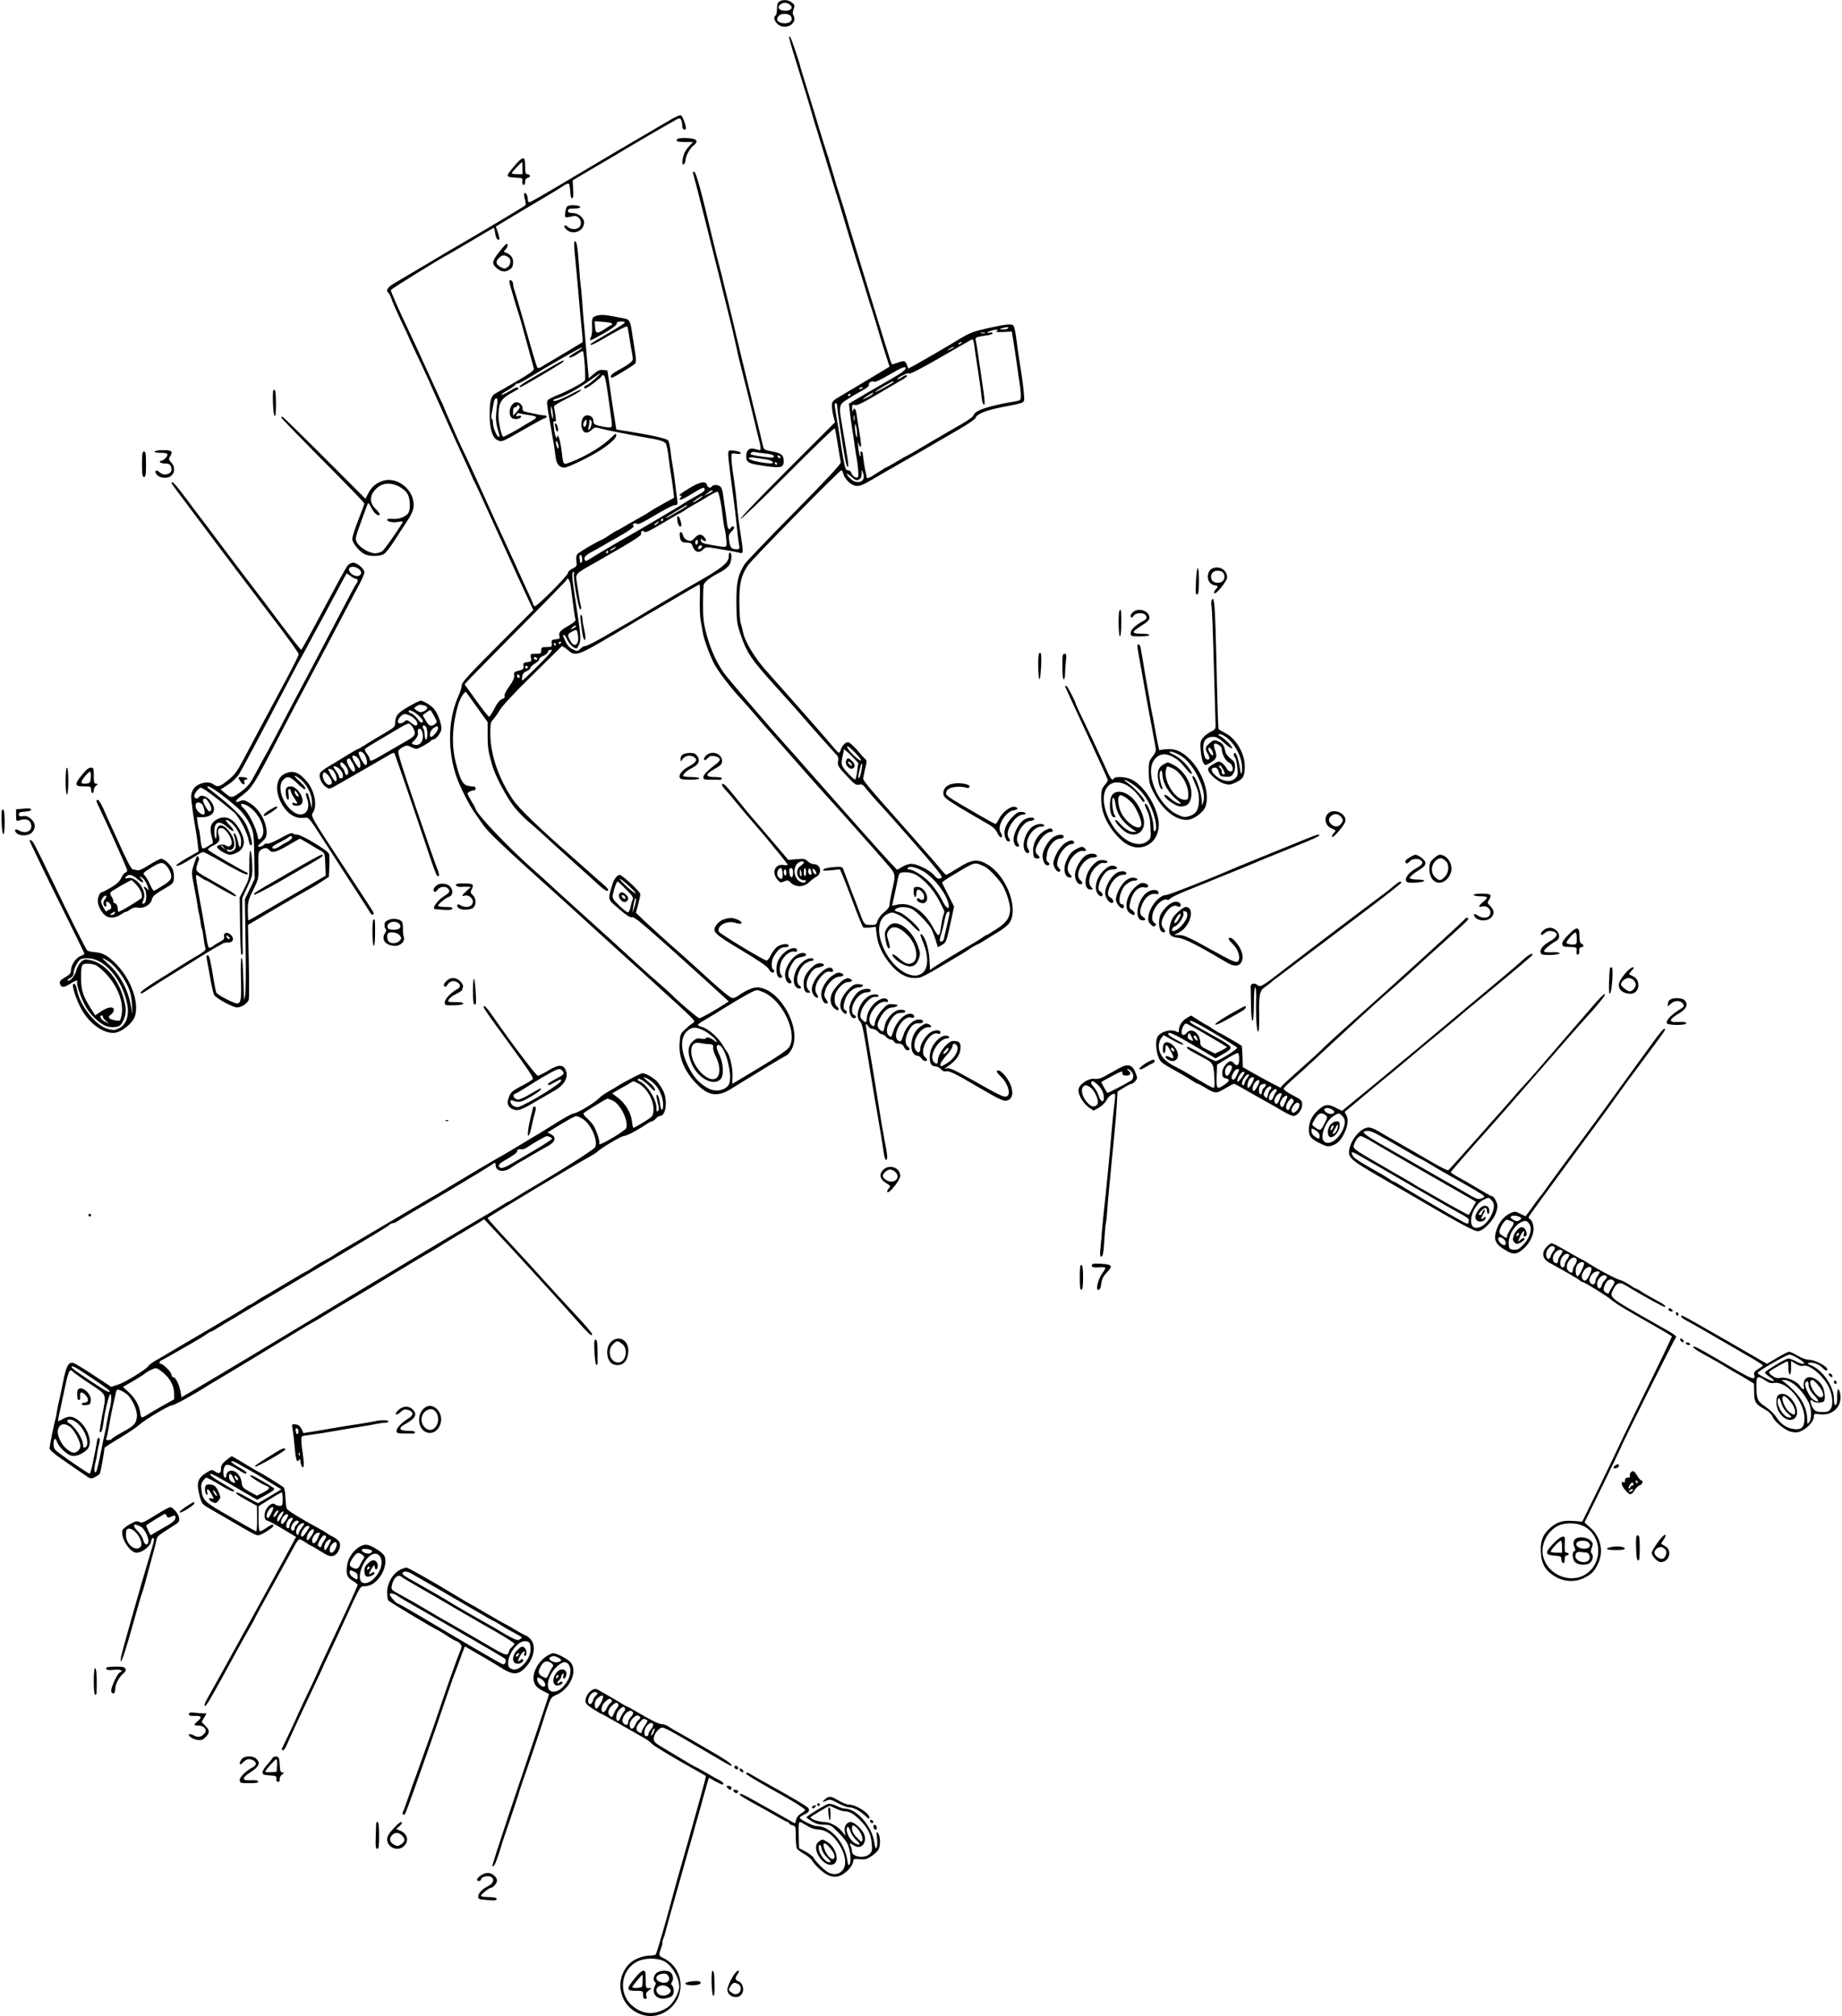 <?xml version="1.0" standalone="no"?>
<!DOCTYPE svg PUBLIC "-//W3C//DTD SVG 20010904//EN"
 "http://www.w3.org/TR/2001/REC-SVG-20010904/DTD/svg10.dtd">
<svg version="1.0" xmlns="http://www.w3.org/2000/svg"
 width="1375pt" height="1505pt" viewBox="0 0 1375 1505"
 preserveAspectRatio="xMidYMid meet">
<g transform="translate(0,1505) scale(0.1,-0.1)"
fill="#000000" stroke="none">
<path d="M5818 15039 c-13 -7 -18 -23 -18 -54 0 -24 -4 -47 -10 -50 -17 -11
-11 -41 13 -63 58 -54 158 3 118 67 -5 7 -4 26 3 43 10 26 8 32 -13 49 -25 21
-66 24 -93 8z m77 -23 c30 -22 12 -46 -34 -46 -45 0 -64 26 -35 47 23 17 45
16 69 -1z m9 -88 c18 -29 -5 -53 -49 -52 -50 2 -69 29 -40 57 20 20 75 17 89
-5z"/>
<path d="M5893 14760 c4 -23 27 -99 122 -405 20 -66 41 -133 45 -150 4 -16 24
-84 45 -150 20 -66 59 -194 87 -285 27 -91 57 -187 66 -215 8 -27 17 -54 18
-60 28 -96 83 -277 119 -393 26 -81 58 -185 72 -232 14 -47 34 -110 44 -140
19 -59 61 -199 65 -215 1 -5 16 -53 33 -105 17 -52 31 -96 31 -97 0 -1 -115
-70 -377 -226 -47 -28 -53 -35 -53 -65 0 -18 5 -54 11 -79 l12 -45 -358 -358
c-196 -196 -353 -360 -347 -364 5 -3 164 150 353 339 189 190 346 342 350 338
3 -5 14 -60 23 -123 10 -63 20 -122 22 -131 3 -11 -108 -131 -347 -373 -194
-196 -361 -371 -372 -389 -49 -81 -61 -134 -60 -287 1 -129 4 -154 27 -223 52
-156 78 -193 291 -429 66 -73 138 -153 160 -179 56 -66 246 -280 268 -302 14
-14 17 -27 13 -51 -5 -28 0 -39 62 -105 60 -65 71 -73 94 -68 22 6 31 0 62
-41 21 -26 61 -72 89 -102 29 -30 149 -165 266 -299 160 -183 210 -246 200
-252 -22 -14 -31 -11 -58 20 -33 37 -122 81 -165 83 -20 1 -49 -9 -71 -22
l-38 -23 -56 59 c-31 33 -119 131 -196 218 -77 86 -169 191 -205 231 -36 40
-123 140 -195 221 -71 82 -153 173 -181 204 -70 77 -344 394 -437 507 -64 77
-121 196 -153 318 -22 82 -26 121 -26 220 0 66 2 131 4 145 3 25 44 58 130
102 21 11 47 32 58 45 21 27 27 87 10 98 -6 4 -10 -8 -10 -28 0 -47 -53 -89
-240 -195 -63 -35 -283 -164 -380 -222 -52 -32 -111 -67 -130 -78 -19 -10 -98
-56 -174 -100 -77 -45 -144 -78 -149 -75 -4 3 -19 -5 -33 -18 -23 -22 -25 -22
-58 -6 -22 10 -41 30 -52 54 -10 21 -19 41 -21 46 -2 4 1 7 6 7 6 0 17 -15 25
-34 13 -31 49 -66 69 -66 4 0 14 15 21 33 14 33 10 74 -24 297 -32 207 -35
240 -19 240 5 0 8 -4 4 -9 -11 -18 33 -271 47 -271 6 0 7 11 4 26 -4 15 -9 38
-11 53 -2 14 -9 61 -16 104 -14 92 -29 75 156 180 267 152 326 190 321 203 -7
18 14 30 24 14 6 -9 42 8 135 64 70 42 129 76 132 76 3 0 17 9 32 19 14 11 47
30 71 44 25 13 72 40 104 61 33 20 65 36 71 36 11 0 29 -86 40 -190 4 -30 10
-71 15 -90 5 -19 10 -57 12 -85 3 -57 13 -54 -117 -32 -57 10 -70 16 -73 32
-3 16 -1 18 9 8 28 -27 41 -6 13 21 -22 23 -41 20 -69 -10 -20 -22 -28 -25
-52 -17 -16 6 -30 19 -33 33 -8 36 -31 38 -26 2 5 -43 13 -52 52 -52 24 0 36
-5 40 -17 17 -54 50 -67 83 -34 18 18 26 19 78 10 32 -5 83 -14 113 -19 30 -5
65 -12 76 -15 36 -11 36 -14 4 195 -6 41 -13 100 -16 130 -4 59 -19 186 -35
286 -5 33 -9 77 -9 97 0 35 0 36 35 30 21 -3 35 -2 35 5 0 13 -79 27 -90 16
-9 -9 -4 -63 30 -314 12 -85 25 -198 30 -250 5 -52 12 -112 16 -132 6 -35 5
-38 -17 -38 -38 0 -51 15 -56 64 -5 39 -2 50 16 67 22 21 28 39 12 39 -6 0
-13 -4 -16 -10 -14 -23 -24 -7 -30 48 -3 31 -10 84 -16 117 -5 33 -11 75 -13
92 -2 18 -9 40 -16 48 -14 17 -56 20 -65 5 -10 -17 -32 -11 -38 10 -8 32 -50
25 -128 -22 -71 -43 -90 -58 -68 -58 8 0 8 -4 -1 -15 -23 -28 10 -17 87 30 78
48 93 53 93 32 0 -13 -7 -19 -85 -62 -27 -15 -61 -35 -75 -45 -25 -17 -336
-201 -420 -248 -56 -31 -257 -150 -287 -170 -20 -13 -24 -12 -29 2 -7 17 9 34
56 58 14 7 54 29 89 50 34 21 65 38 66 38 2 0 40 22 85 49 51 30 77 52 70 56
-9 6 -9 10 1 16 7 4 18 4 25 -2 7 -6 52 16 135 66 68 41 134 75 147 75 20 0
22 4 18 33 -3 17 -10 75 -16 127 -6 52 -15 115 -20 140 -5 25 -12 73 -15 107
-4 34 -12 68 -18 76 -12 14 -133 41 -304 68 l-82 13 -10 61 c-5 33 -15 94 -21
135 -6 41 -16 113 -23 160 l-13 85 -32 3 c-25 3 -41 -4 -70 -29 l-37 -33 -7
75 c-3 40 -13 155 -22 254 -9 99 -19 214 -21 255 -3 41 -7 89 -10 105 -3 17
-9 95 -15 175 -9 131 -19 177 -33 153 -2 -4 -1 -42 3 -83 10 -95 31 -330 36
-395 2 -27 9 -99 15 -158 6 -59 10 -109 8 -111 -5 -4 -206 -124 -247 -148 -18
-10 -44 -26 -58 -35 -14 -9 -28 -12 -33 -7 -4 5 -43 133 -85 284 -43 151 -82
285 -87 298 -5 13 -9 31 -9 42 0 19 -17 36 -27 26 -3 -3 2 -29 11 -58 9 -29
21 -71 27 -93 7 -22 18 -58 25 -80 8 -22 25 -80 38 -130 34 -124 76 -277 81
-296 4 -12 -28 -36 -122 -91 -71 -41 -142 -83 -160 -92 -39 -19 -48 -54 -48
-171 1 -103 24 -169 64 -183 31 -11 22 -15 233 106 60 34 112 62 118 62 5 0
10 5 10 10 0 6 -9 10 -20 10 -11 0 -39 4 -62 10 -24 5 -55 12 -70 15 -22 4
-28 11 -28 30 0 26 -32 50 -55 41 -46 -17 -56 -108 -14 -121 23 -8 59 2 59 16
0 6 -9 8 -20 4 -15 -5 -19 -3 -14 10 4 10 13 14 22 10 9 -3 37 -9 62 -12 75
-10 79 -17 24 -48 -27 -15 -60 -35 -74 -44 -32 -21 -126 -71 -133 -71 -13 0
-37 107 -36 159 1 88 17 121 80 158 30 18 59 34 64 36 6 2 6 8 2 13 -4 4 -17
2 -29 -5 -52 -32 -91 -52 -95 -47 -3 3 20 19 51 36 31 18 56 36 56 42 0 5 4 7
9 4 4 -3 39 14 77 37 173 106 405 239 410 234 3 -3 -21 -20 -53 -38 -36 -21
-52 -35 -42 -37 9 -2 34 8 54 22 21 15 41 26 45 26 10 0 24 -205 16 -219 -10
-16 -124 -78 -197 -107 -35 -14 -70 -31 -77 -38 -14 -14 -14 -12 28 -251 12
-66 24 -144 27 -173 6 -55 27 -82 66 -82 27 0 200 84 272 132 79 53 115 88
115 110 0 15 -7 12 -35 -16 -65 -65 -191 -142 -304 -185 -58 -22 -56 -23 -66
62 -3 27 -9 67 -14 89 -9 41 -21 62 -21 38 0 -9 -3 -10 -9 -4 -5 5 -13 36 -16
68 -6 47 -5 57 5 51 10 -6 12 3 6 44 -4 28 -9 57 -11 64 -3 7 33 31 97 62 56
28 103 56 106 63 2 7 -25 -3 -60 -22 -75 -42 -148 -69 -148 -56 0 5 12 13 28
16 47 12 156 71 234 127 101 72 113 77 53 23 -27 -25 -58 -49 -67 -52 -10 -3
-18 -10 -18 -16 0 -5 7 -8 15 -5 23 9 115 80 115 89 0 4 6 8 13 8 13 0 21 -38
47 -230 24 -173 24 -160 -5 -160 -14 0 -46 5 -71 11 -35 9 -44 16 -44 33 0 28
-18 46 -47 46 -38 0 -57 -65 -33 -111 14 -25 38 -24 67 3 20 19 27 20 60 11
21 -6 88 -21 148 -32 61 -12 121 -23 135 -26 14 -3 41 -8 60 -11 102 -16 142
-29 151 -46 5 -10 14 -53 19 -96 5 -42 14 -106 20 -142 6 -36 13 -87 16 -115
l6 -50 -89 -49 c-48 -27 -95 -55 -103 -61 -8 -7 -46 -29 -85 -50 -38 -21 -87
-49 -107 -62 -21 -12 -40 -23 -43 -23 -4 0 -26 -14 -50 -30 -24 -17 -52 -34
-62 -38 -40 -16 -172 -94 -183 -108 -8 -8 -11 -30 -7 -53 4 -36 2 -39 -29 -55
-19 -8 -34 -23 -34 -31 0 -21 -236 -258 -249 -250 -6 3 -11 10 -11 15 0 5 -25
61 -55 125 -30 65 -55 119 -55 120 0 2 -34 77 -76 167 -41 90 -81 177 -89 193
-82 180 -134 297 -172 380 -25 55 -53 116 -63 135 -10 19 -35 73 -56 120 -20
47 -50 113 -65 148 -16 34 -29 65 -29 67 0 3 -17 42 -39 87 -21 46 -71 155
-111 243 -40 88 -99 216 -132 285 -54 112 -115 250 -121 274 -2 7 333 215 443
275 19 10 100 58 179 105 79 47 145 86 147 86 2 0 7 -18 10 -40 6 -39 19 -58
31 -47 3 3 -2 26 -10 51 l-16 45 127 77 c70 42 170 101 222 132 52 30 114 68
137 83 45 32 62 36 64 17 1 -7 3 -20 4 -28 1 -8 3 -27 4 -42 0 -16 6 -28 12
-28 7 0 10 23 7 67 l-3 67 80 48 c44 26 112 66 150 88 76 44 92 54 145 86 58
35 272 160 315 184 22 12 55 31 74 42 41 26 50 17 55 -51 1 -19 26 -27 26 -8
0 21 -21 80 -34 94 -8 9 -41 -6 -136 -63 -69 -40 -132 -78 -140 -82 -92 -53
-258 -151 -520 -307 -173 -104 -323 -190 -332 -193 -14 -3 -18 2 -18 19 0 13
-4 31 -10 39 -16 25 -24 1 -12 -37 6 -21 8 -41 4 -45 -10 -10 -385 -234 -524
-313 -10 -5 -86 -50 -169 -100 -205 -122 -227 -135 -287 -170 -49 -28 -65 -55
-43 -70 5 -3 15 -22 22 -43 6 -20 38 -93 70 -161 33 -68 59 -124 59 -126 0 -2
23 -52 51 -111 86 -182 94 -200 247 -545 33 -74 82 -182 109 -240 27 -57 55
-120 63 -139 7 -19 17 -39 21 -45 4 -5 70 -149 147 -320 77 -170 159 -350 182
-400 23 -49 57 -123 76 -164 l35 -74 -268 -269 c-203 -203 -268 -274 -266
-291 1 -12 -11 -51 -27 -87 -76 -172 -81 -400 -12 -600 25 -71 93 -207 132
-262 17 -24 41 -59 55 -79 46 -70 134 -154 650 -617 71 -65 163 -148 205 -187
42 -38 141 -128 220 -200 80 -71 174 -157 210 -190 36 -33 90 -83 120 -110 30
-26 86 -78 124 -114 61 -58 67 -66 50 -76 -10 -5 -36 -26 -57 -46 -37 -33 -40
-39 -44 -106 -8 -110 39 -218 139 -315 81 -79 148 -86 248 -24 30 19 75 47
100 62 25 15 101 61 170 104 69 42 133 79 142 83 9 3 27 25 39 48 78 154 -95
459 -261 459 -31 0 -90 -26 -139 -62 -13 -10 -32 -18 -42 -18 -17 0 -92 62
-269 225 -42 39 -130 117 -196 175 -65 58 -150 135 -188 171 l-69 66 16 60 c9
33 17 68 17 79 0 17 -123 132 -151 143 -17 6 -45 -28 -57 -67 -36 -127 -42
-108 60 -196 44 -38 73 -56 84 -52 15 6 68 -37 296 -241 144 -130 310 -279
370 -335 l58 -53 -33 -21 c-77 -50 -174 -104 -187 -104 -11 0 -166 132 -205
175 -5 6 -48 44 -95 85 -47 40 -107 95 -135 120 -84 78 -304 278 -446 405 -73
66 -165 149 -204 185 -38 36 -110 102 -160 145 -189 168 -425 417 -425 449 0
3 -13 28 -30 54 -16 27 -30 54 -30 59 0 10 36 26 53 24 4 -1 7 6 7 14 0 9 -6
15 -12 14 -7 -1 -28 2 -46 6 -39 9 -59 49 -91 178 -32 129 -25 276 19 427 14
48 50 105 59 94 4 -5 42 -57 84 -117 l77 -107 0 -98 c0 -95 5 -123 36 -230 24
-80 106 -234 162 -305 27 -34 74 -82 103 -107 30 -24 88 -76 130 -115 42 -38
133 -122 204 -185 71 -63 154 -139 185 -167 54 -50 80 -64 80 -44 0 5 -15 21
-32 36 -18 15 -67 58 -108 95 -41 37 -100 89 -130 115 -243 213 -396 360 -440
425 -108 158 -170 339 -170 495 0 69 3 87 19 102 10 10 34 43 52 73 20 34 115
135 244 261 115 114 213 210 217 214 4 4 23 -6 43 -24 60 -53 71 -49 330 103
72 42 137 81 145 86 8 6 85 50 170 100 85 50 162 94 170 100 17 11 162 94 171
98 4 2 5 -48 3 -110 -2 -62 1 -133 6 -158 4 -25 11 -61 14 -80 8 -55 45 -158
82 -235 30 -61 126 -187 213 -280 15 -16 59 -66 97 -110 37 -44 80 -93 95
-110 14 -16 68 -77 119 -135 156 -178 282 -320 341 -384 31 -34 89 -99 130
-145 41 -46 106 -120 146 -165 40 -44 105 -118 144 -164 80 -92 77 -78 44
-227 -8 -38 -15 -79 -15 -91 0 -12 -16 -34 -39 -52 -22 -17 -44 -46 -50 -64
-10 -31 -14 -33 -53 -32 -48 1 -46 -2 -89 114 -17 47 -35 94 -40 105 -5 11
-22 56 -38 100 -16 44 -33 88 -37 99 -6 16 -16 18 -70 14 -35 -2 -70 -10 -76
-17 -11 -11 -1 -12 55 -7 l67 7 21 -48 c11 -26 48 -122 82 -213 33 -91 66
-168 71 -172 6 -4 29 -4 52 -1 l41 5 7 -58 c8 -72 39 -142 95 -212 60 -75 121
-112 187 -112 53 0 46 -4 359 183 11 7 39 24 62 40 23 15 45 27 48 27 4 0 30
15 58 33 29 19 72 45 97 60 25 14 58 39 75 56 87 92 0 354 -150 446 -75 46
-120 42 -222 -23 -46 -29 -86 -52 -90 -52 -5 1 -21 18 -38 39 -16 21 -109 127
-205 236 -407 460 -380 427 -374 460 3 17 10 50 16 74 9 36 8 46 -3 55 -8 6
-36 37 -62 69 -27 31 -57 57 -66 57 -21 0 -46 -26 -55 -57 -4 -13 -10 -23 -14
-22 -4 0 -25 22 -47 49 -42 51 -319 366 -486 553 -98 108 -170 229 -184 305
-3 17 -10 43 -15 58 -6 15 -11 85 -11 156 -1 143 13 202 64 278 30 45 684 710
698 710 4 0 10 -11 13 -24 10 -40 54 -85 91 -92 30 -5 49 2 142 56 59 35 137
80 173 100 94 53 259 149 301 174 19 11 90 52 157 91 66 38 123 77 125 87 8
27 76 55 192 78 181 35 170 30 170 76 -1 37 -16 156 -35 269 -5 28 -14 95 -21
150 -7 55 -17 106 -23 113 -12 17 -55 13 -190 -17 -99 -22 -134 -35 -191 -68
-178 -107 -272 -161 -352 -206 l-53 -28 -9 24 c-13 35 -21 37 -66 21 -22 -7
-42 -14 -45 -14 -3 0 -14 26 -23 58 -10 31 -33 107 -52 167 -40 129 -149 483
-175 570 -63 206 -92 302 -95 315 -2 8 -20 67 -40 130 -21 63 -41 129 -45 145
-5 17 -16 55 -25 85 -10 30 -17 56 -17 57 1 2 -6 22 -14 45 -8 24 -35 108 -59
188 -24 80 -64 213 -90 295 -26 83 -48 155 -49 160 -8 40 -70 222 -78 230 -7
7 -9 2 -5 -15z m1632 -2160 c-3 -5 -21 -10 -38 -9 -31 1 -31 1 -7 9 36 11 52
11 45 0z m-85 -21 c-11 -7 3 -9 49 -7 l64 3 12 -75 c7 -41 18 -115 25 -165 6
-49 16 -114 21 -144 5 -30 9 -72 9 -92 0 -36 -2 -38 -37 -44 -206 -35 -306
-68 -316 -105 -2 -10 -40 -37 -83 -62 -44 -25 -153 -88 -243 -141 -90 -54
-165 -97 -167 -97 -2 0 -38 -20 -80 -45 -41 -25 -78 -45 -80 -45 -3 0 -33 -18
-66 -40 -65 -42 -77 -47 -79 -30 -1 6 -2 13 -3 18 -10 38 -24 125 -25 155 -1
9 -6 17 -12 17 -7 0 -9 -9 -6 -21 4 -13 2 -18 -3 -13 -5 5 -11 36 -14 69 -3
33 -3 49 0 35 3 -14 10 -29 16 -35 10 -10 6 36 -12 140 -5 28 -11 71 -15 98
-6 47 -20 62 -28 30 -3 -10 -5 -3 -6 16 -1 30 1 33 21 28 17 -5 60 16 163 77
77 46 159 94 182 107 24 13 43 27 43 32 0 11 -14 8 -36 -8 -10 -8 -26 -15 -34
-15 -8 0 7 12 34 26 30 16 51 22 55 16 4 -6 100 44 231 120 124 72 230 132
236 135 7 3 14 -17 18 -54 4 -32 11 -83 16 -113 14 -83 32 -210 36 -255 6 -49
11 -65 22 -65 4 0 2 39 -5 88 -7 48 -22 150 -33 227 -11 77 -22 150 -26 162
-7 24 1 28 79 39 26 3 47 11 47 16 0 6 -9 8 -20 5 -11 -3 -20 -3 -20 -1 0 7
43 23 65 23 17 1 18 -1 5 -10z m-87 -16 c-7 -2 -21 -2 -30 0 -10 3 -4 5 12 5
17 0 24 -2 18 -5z m-178 -73 c-3 -5 -12 -10 -18 -10 -7 0 -6 4 3 10 19 12 23
12 15 0z m-56 -34 c-2 -2 -15 -9 -29 -15 -24 -11 -24 -11 -6 3 16 13 49 24 35
12z m-359 -154 c0 -16 -34 -39 -170 -117 -74 -42 -161 -93 -194 -113 l-59 -35
7 -61 c3 -34 11 -88 16 -121 6 -33 14 -89 19 -125 5 -36 11 -76 14 -90 11 -54
18 -140 12 -150 -9 -15 -42 5 -50 30 -3 11 -15 20 -25 20 -22 0 -24 8 -71 310
-6 36 -15 89 -20 119 -11 68 -11 71 1 71 6 0 10 -12 10 -27 0 -27 41 -296 61
-401 6 -29 14 -50 18 -48 8 5 2 45 -38 281 -32 182 -31 183 37 226 32 21 82
50 110 65 32 17 51 33 48 41 -6 16 27 35 40 23 5 -4 52 17 109 51 97 57 125
68 125 51z m-91 -105 c-25 -18 -133 -77 -136 -73 -5 5 130 84 136 79 2 -1 2
-4 0 -6z m-229 -41 c0 -2 -7 -7 -16 -10 -8 -3 -12 -2 -9 4 6 10 25 14 25 6z
m75 -45 c-6 -10 -63 -41 -74 -41 -6 1 71 50 77 50 2 0 1 -4 -3 -9z m-165 -5
c0 -3 -4 -8 -10 -11 -5 -3 -10 -1 -10 4 0 6 5 11 10 11 6 0 10 -2 10 -4z
m-2637 -57 c-2 -13 -6 -51 -9 -84 -4 -42 -1 -76 10 -114 19 -64 18 -61 8 -61
-13 0 -42 68 -42 100 0 16 -4 31 -9 34 -5 4 -5 22 0 43 4 21 11 55 14 76 7 42
32 47 28 6z m167 -39 c0 -5 -11 -21 -25 -36 l-25 -27 0 32 c0 21 5 31 15 31 8
0 15 5 15 11 0 5 5 7 10 4 6 -3 10 -10 10 -15z m248 -65 c0 -29 0 -29 -8 -5
-4 14 -8 39 -8 55 0 29 0 29 8 5 4 -14 8 -38 8 -55z m2249 -32 c-3 -10 -5 -2
-5 17 0 19 2 27 5 18 2 -10 2 -26 0 -35z m-2001 -29 c-5 -19 -10 -24 -17 -17
-8 8 -7 18 1 33 15 28 24 19 16 -16z m38 -8 c-3 -14 -11 -29 -17 -33 -6 -4 -8
2 -4 18 4 13 7 33 7 44 0 13 3 16 11 8 5 -5 7 -22 3 -37z m1984 -66 c0 -32 -1
-33 -8 -10 -4 14 -8 41 -8 60 0 32 1 33 8 10 4 -14 8 -41 8 -60z m-2228 -95
c0 -17 -2 -17 -10 -5 -5 8 -10 24 -10 35 0 17 2 17 10 5 5 -8 10 -24 10 -35z
m2273 -244 c-17 -28 -62 -26 -94 5 -41 40 -36 52 6 15 29 -26 39 -29 55 -21
19 10 23 22 22 65 -1 11 4 5 10 -14 8 -23 8 -38 1 -50z m-1123 -86 c0 -2 -15
-12 -32 -20 l-33 -16 25 20 c24 20 40 26 40 16z m-102 -60 c-20 -14 -40 -25
-45 -25 -11 0 60 49 72 50 5 0 -7 -11 -27 -25z m-88 -49 c0 -2 -21 -16 -47
-31 -27 -15 -63 -36 -80 -47 -18 -11 -33 -17 -33 -14 0 4 149 95 158 96 1 0 2
-2 2 -4z m-180 -106 c0 -5 -5 -10 -11 -10 -5 0 -7 5 -4 10 3 6 8 10 11 10 2 0
4 -4 4 -10z m-40 -25 c-7 -8 -17 -15 -23 -15 -6 0 -2 7 9 15 25 19 30 19 14 0z
m300 -139 c0 -8 -4 -18 -10 -21 -5 -3 -10 3 -10 14 0 12 5 21 10 21 6 0 10 -6
10 -14z m30 -35 c0 -12 -20 -25 -27 -18 -7 7 6 27 18 27 5 0 9 -4 9 -9z m-654
-16 c-11 -8 -25 -15 -30 -15 -6 1 0 7 14 15 32 19 40 18 16 0z m-46 -25 c0 -5
-5 -10 -11 -10 -5 0 -7 5 -4 10 3 6 8 10 11 10 2 0 4 -4 4 -10z m-194 -55 c2
-23 -14 -38 -17 -15 -1 6 -2 16 -3 23 -3 16 4 30 12 23 3 -3 7 -17 8 -31z
m-85 -206 c16 -131 30 -230 35 -243 3 -8 -12 -23 -43 -41 -71 -41 -84 -54 -77
-81 5 -20 2 -23 -28 -26 -29 -3 -33 -6 -30 -30 3 -26 0 -28 -38 -28 -36 0 -40
-2 -40 -25 0 -23 -4 -25 -41 -25 -41 0 -41 -1 -36 -29 6 -28 4 -30 -26 -33
-28 -3 -32 -6 -29 -29 2 -22 -3 -27 -35 -35 -34 -8 -38 -12 -35 -36 2 -19 -9
-43 -37 -82 -24 -33 -38 -61 -35 -70 4 -11 -2 -19 -20 -25 -17 -7 -36 -31 -56
-71 -17 -33 -34 -60 -39 -60 -5 0 -48 54 -96 121 l-87 121 48 52 c27 28 197
201 379 384 181 183 332 337 334 343 8 26 27 -3 32 -52z m39 -294 c0 -2 -10
-10 -22 -16 -21 -11 -22 -11 -9 4 13 16 31 23 31 12z m14 -65 c12 -75 -28
-101 -59 -39 -21 39 -19 46 13 63 38 21 39 21 46 -24z m-124 -54 c0 -3 -4 -8
-10 -11 -5 -3 -10 -1 -10 4 0 6 5 11 10 11 6 0 10 -2 10 -4z m-40 -16 c0 -5
-2 -10 -4 -10 -3 0 -8 5 -11 10 -3 6 -1 10 4 10 6 0 11 -4 11 -10z m-130 -155
c-63 -63 -118 -115 -121 -115 -3 0 -4 13 -1 29 3 21 12 33 33 41 16 7 29 18
29 25 0 7 16 22 36 34 19 12 32 25 29 31 -3 5 10 16 30 24 19 8 35 22 35 30 0
10 9 16 22 16 18 0 0 -23 -92 -115z m-10 45 c0 -5 -7 -7 -15 -4 -8 4 -12 10
-9 15 6 11 24 2 24 -11z m-70 -60 c0 -5 -4 -10 -10 -10 -5 0 -10 5 -10 10 0 6
5 10 10 10 6 0 10 -4 10 -10z m-60 -71 c0 -5 -4 -9 -10 -9 -5 0 -10 7 -10 16
0 8 5 12 10 9 6 -3 10 -10 10 -16z m2505 -569 c27 -27 46 -53 42 -57 -8 -7
-82 61 -98 90 -18 31 6 18 56 -33z m14 -134 c-4 -32 -11 -61 -14 -64 -4 -4
-30 18 -57 48 -52 57 -53 63 -34 145 2 11 5 25 5 30 1 6 25 -15 55 -45 l53
-55 -8 -59z m30 -5 c-6 -28 -14 -51 -19 -51 -4 0 -3 19 2 43 14 60 18 71 23
65 3 -3 0 -28 -6 -57z m916 -707 c38 -16 118 -102 147 -157 26 -53 48 -125 48
-163 0 -62 -26 -100 -100 -148 -39 -26 -73 -46 -76 -46 -3 0 -18 -8 -32 -19
-15 -10 -43 -28 -62 -39 -64 -36 -275 -164 -301 -183 l-27 -19 -4 83 c-5 78
-33 167 -58 182 -15 9 -12 -5 15 -70 34 -84 35 -172 0 -209 -70 -76 -223 11
-296 169 -57 121 -47 227 25 262 35 16 37 16 87 -7 29 -14 72 -47 99 -77 27
-29 51 -49 55 -44 11 18 -108 128 -153 142 -37 11 -40 13 -24 25 23 18 82 17
119 -1 37 -19 125 -110 148 -154 9 -19 23 -56 31 -83 l15 -49 31 18 c30 17 33
26 61 152 l29 134 -43 85 c-24 47 -45 89 -47 93 -2 4 40 33 93 64 160 95 145
91 220 59z m-467 -30 c85 -42 189 -174 204 -258 7 -45 -23 -22 -51 38 -18 36
-55 90 -83 121 -49 54 -129 105 -163 105 -9 0 -13 5 -10 10 11 17 49 11 103
-16z m-55 -27 c60 -26 142 -112 186 -197 23 -44 41 -82 41 -85 -1 -2 -6 -19
-11 -37 -5 -18 -12 -53 -15 -78 -10 -77 -18 -79 -55 -10 -74 140 -182 205
-286 174 -13 -3 -23 -5 -23 -3 0 2 7 36 16 74 9 39 19 88 23 110 4 23 11 46
15 53 10 16 69 15 109 -1z m-2126 -92 c32 -30 54 -54 48 -54 -5 0 -37 24 -69
54 -33 30 -54 55 -48 55 6 0 37 -25 69 -55z m-23 -24 c48 -48 56 -62 48 -77
-5 -11 -12 -36 -16 -56 -4 -21 -12 -38 -19 -38 -7 0 -36 23 -65 51 -48 46 -52
55 -47 83 9 44 28 96 35 96 3 0 32 -26 64 -59z m62 -131 l-15 -45 5 40 c8 55
17 84 21 65 2 -8 -3 -35 -11 -60z m2334 -132 c-12 -51 -23 -100 -25 -108 -1
-8 -9 -16 -18 -18 -16 -3 -16 8 4 74 5 17 12 42 14 55 13 66 18 85 28 91 20
13 20 0 -3 -94z m-1365 -507 c140 -65 250 -303 187 -406 -13 -21 -82 -69 -221
-153 -111 -67 -203 -122 -204 -122 -1 0 0 24 1 54 4 54 -19 158 -40 184 -6 7
-18 25 -27 41 -36 65 -114 134 -163 146 -16 4 -28 11 -28 15 0 5 21 20 48 35
26 15 97 58 157 96 145 89 217 128 235 128 8 1 33 -8 55 -18z m-458 -280 c41
-19 103 -71 103 -86 0 -5 -8 -1 -17 7 -23 20 -63 32 -63 19 0 -6 -15 -7 -36
-4 -29 5 -40 1 -65 -22 -34 -34 -38 -75 -13 -147 41 -123 178 -198 228 -126
20 29 14 115 -12 170 -25 50 -28 78 -9 78 52 -2 114 -249 74 -301 -35 -45
-108 -52 -166 -14 -62 39 -100 85 -138 165 -58 122 -55 220 9 264 29 21 54 20
105 -3z m48 -105 c25 -1 30 -5 28 -24 -2 -13 8 -45 22 -72 31 -62 34 -129 6
-154 -58 -52 -190 84 -191 196 0 51 23 72 69 62 20 -4 50 -8 66 -8z"/>
<path d="M6315 9369 c-9 -26 26 -65 49 -56 22 9 20 33 -4 57 -26 26 -37 25
-45 -1z m45 -31 c0 -6 -7 -5 -15 2 -8 7 -15 17 -15 22 0 6 7 5 15 -2 8 -7 15
-17 15 -22z"/>
<path d="M6634 8138 c-12 -13 -24 -33 -27 -45 -7 -30 15 -127 28 -122 11 4 11
7 -6 66 -11 35 -10 45 4 67 30 44 85 28 150 -43 61 -68 77 -173 29 -197 -32
-16 -53 -9 -102 33 -22 20 -44 33 -47 29 -11 -11 40 -58 85 -78 56 -25 91 -10
111 47 12 36 11 45 -9 99 -48 126 -163 203 -216 144z"/>
<path d="M6820 8396 c0 -19 5 -38 10 -41 6 -4 10 7 10 24 0 35 18 41 43 13 30
-32 14 -78 -18 -52 -8 7 -15 7 -19 1 -11 -17 35 -41 56 -30 45 24 3 119 -53
119 -26 0 -29 -3 -29 -34z"/>
<path d="M4627 8383 c-25 -25 23 -84 50 -61 18 15 16 32 -5 51 -20 18 -34 21
-45 10z m41 -32 c3 -8 -1 -12 -9 -9 -7 2 -15 10 -17 17 -3 8 1 12 9 9 7 -2 15
-10 17 -17z"/>
<path d="M5057 14013 c-17 -17 -2 -23 55 -23 l62 0 -26 -27 c-34 -37 -47 -64
-53 -108 -3 -25 -1 -35 8 -32 6 2 13 15 14 30 2 35 31 87 59 110 47 36 23 57
-67 57 -25 0 -49 -3 -52 -7z"/>
<path d="M3841 13813 c-28 -32 -51 -64 -51 -70 0 -13 5 -15 55 -19 17 -1 36
-2 43 -3 7 0 12 -7 11 -13 -3 -24 1 -38 11 -38 6 0 10 11 10 24 0 16 7 26 21
29 23 6 17 27 -7 27 -11 0 -14 14 -14 60 0 77 -13 78 -79 3z m59 -18 l0 -45
-40 0 c-22 0 -40 3 -40 7 0 7 71 83 77 83 2 0 3 -20 3 -45z"/>
<path d="M5174 13754 c8 -29 34 -126 66 -254 37 -143 220 -879 225 -901 2 -8
10 -44 18 -80 9 -35 17 -75 20 -89 2 -14 22 -97 45 -185 22 -88 55 -218 72
-290 17 -71 35 -148 41 -170 17 -60 21 -95 12 -95 -4 0 -22 4 -40 9 -39 11
-63 -10 -63 -56 0 -41 17 -52 92 -64 165 -26 188 -23 188 28 0 46 -16 60 -84
73 -61 11 -65 14 -71 44 -4 17 -46 193 -95 391 -48 198 -96 394 -105 435 -9
41 -35 147 -56 234 -22 88 -41 169 -44 180 -2 12 -13 53 -23 91 -11 39 -33
129 -50 200 -93 392 -125 508 -141 513 -9 3 -11 -2 -7 -14z m538 -2089 c56 -6
78 -17 59 -30 -9 -5 -120 10 -159 21 -22 6 -2 24 21 20 12 -3 48 -8 79 -11z
m113 -25 c3 -5 2 -10 -4 -10 -5 0 -13 5 -16 10 -3 6 -2 10 4 10 5 0 13 -4 16
-10z m-111 -18 c28 -4 51 -13 54 -21 4 -11 -7 -12 -54 -7 -71 9 -124 24 -124
37 0 5 17 7 38 3 20 -3 59 -8 86 -12z m86 -32 c0 -5 -2 -10 -4 -10 -3 0 -8 5
-11 10 -3 6 -1 10 4 10 6 0 11 -4 11 -10z"/>
<path d="M4233 13508 c-6 -7 -13 -29 -14 -48 -4 -38 -6 -37 63 -23 37 7 66
-36 50 -72 -14 -30 -65 -34 -94 -8 -22 20 -36 10 -17 -13 45 -55 139 -24 139
46 0 34 -44 70 -85 70 -24 0 -35 4 -35 15 0 16 6 18 57 19 50 1 44 21 -8 24
-29 2 -50 -2 -56 -10z"/>
<path d="M3727 13170 c-53 -67 -57 -87 -24 -117 31 -29 62 -36 89 -22 31 16
38 28 38 65 0 31 -19 55 -54 68 -17 6 -18 8 -2 24 17 20 21 42 8 42 -5 0 -30
-27 -55 -60z m71 -43 c19 -15 14 -54 -9 -71 -19 -13 -26 -13 -49 -1 -39 20
-44 42 -15 70 24 25 43 25 73 2z"/>
<path d="M4443 12690 c-24 -10 -26 -20 -23 -97 1 -23 -4 -51 -10 -62 -6 -12
-7 -21 -2 -21 5 0 51 24 103 54 60 35 93 60 93 70 -1 12 8 16 34 16 47 0 39
-7 -95 -86 -144 -84 -139 -81 -132 -88 3 -3 36 13 75 35 132 77 193 109 197
101 2 -4 10 -43 16 -87 7 -44 16 -99 21 -123 7 -40 6 -44 -24 -66 -17 -13 -55
-36 -83 -51 -29 -15 -53 -33 -53 -41 0 -8 3 -14 6 -14 12 0 163 92 175 106 8
10 8 31 1 76 -6 35 -16 101 -23 148 -13 94 -20 107 -64 114 -16 3 -54 10 -84
16 -64 12 -98 12 -128 0z m124 -54 c5 -5 3 -11 -4 -13 -7 -2 -28 -15 -47 -28
-58 -39 -71 -37 -74 14 l-3 43 60 -4 c33 -2 64 -8 68 -12z"/>
<path d="M4130 12320 c-36 -21 -107 -62 -157 -91 -80 -46 -109 -69 -88 -69 9
0 300 172 315 186 25 24 -3 14 -70 -26z"/>
<path d="M2039 12133 c-6 -47 1 -177 10 -186 8 -8 11 16 11 91 0 61 -4 102
-10 102 -5 0 -10 -3 -11 -7z"/>
<path d="M2100 11933 c0 -4 114 -122 253 -263 293 -295 367 -372 367 -380 0
-3 -20 -57 -45 -120 -25 -63 -45 -127 -45 -142 0 -31 48 -91 91 -114 37 -19
119 -18 147 2 12 8 43 48 69 87 25 40 68 105 95 146 56 83 65 118 49 179 -26
94 -133 160 -219 134 -53 -16 -88 -46 -113 -94 l-21 -41 -307 307 c-168 168
-309 306 -314 306 -4 0 -7 -3 -7 -7z m880 -515 c24 -13 52 -36 61 -53 24 -41
25 -128 2 -151 -27 -27 -71 -41 -114 -37 -23 2 -39 0 -39 -6 0 -16 45 -24 86
-16 28 5 34 3 28 -7 -43 -71 -132 -197 -148 -210 -12 -10 -36 -18 -55 -18 -44
0 -117 43 -136 80 -15 29 -13 36 31 157 25 71 48 132 51 136 3 5 14 -10 25
-33 20 -41 52 -67 62 -52 3 5 -10 24 -29 42 -45 44 -48 93 -8 140 46 55 110
65 183 28z"/>
<path d="M4145 11863 c7 -30 13 -39 19 -32 8 8 -6 59 -16 59 -6 0 -7 -11 -3
-27z"/>
<path d="M1155 11680 c-4 -6 13 -10 44 -10 36 0 51 -4 51 -13 0 -17 -32 -47
-49 -47 -7 0 -9 -4 -6 -10 3 -5 21 -10 40 -10 33 0 45 -13 45 -50 0 -19 -33
-36 -60 -31 -8 2 -23 10 -33 19 -21 19 -36 8 -21 -16 17 -26 67 -37 100 -21
39 19 45 71 13 106 -20 20 -21 27 -11 43 25 41 16 50 -47 50 -33 0 -63 -4 -66
-10z"/>
<path d="M1060 11585 c0 -78 3 -95 15 -95 12 0 15 17 15 95 0 78 -3 95 -15 95
-12 0 -15 -17 -15 -95z"/>
<path d="M1280 11444 c0 -3 60 -85 133 -181 72 -97 155 -206 182 -243 50 -68
225 -299 493 -652 78 -104 142 -194 142 -201 0 -8 -40 -88 -88 -178 -181 -337
-272 -507 -325 -609 -46 -87 -65 -113 -113 -152 -62 -51 -79 -56 -110 -33 -25
19 -68 19 -109 0 -37 -18 -58 -52 -58 -92 0 -30 19 -168 34 -248 5 -27 12 -75
15 -105 l6 -56 -86 -48 c-47 -27 -83 -52 -80 -57 6 -10 54 14 134 65 30 20 60
36 66 36 7 0 50 -22 96 -48 157 -91 227 -126 235 -118 4 5 3 10 -2 12 -34 13
-289 162 -292 171 -2 6 12 19 31 28 52 25 61 40 49 79 -13 42 -3 61 29 53 26
-7 68 -72 68 -106 0 -26 -25 -38 -44 -22 -15 13 -66 5 -66 -10 0 -17 68 -59
97 -59 17 0 45 10 64 23 47 32 52 86 12 158 -50 93 -113 120 -180 79 -40 -24
-50 -59 -33 -122 6 -27 11 -50 9 -52 -2 -1 -21 -12 -41 -25 -42 -25 -43 -24
-53 69 -4 30 -8 57 -10 61 -3 3 -7 25 -10 48 l-5 41 35 0 c95 0 122 63 57 133
-26 27 -65 36 -77 17 -10 -17 -35 -11 -35 8 0 19 34 62 49 62 17 0 123 -79
247 -183 38 -33 101 -152 110 -209 7 -38 24 -54 24 -20 0 24 -25 104 -45 142
-30 58 -103 129 -263 253 -27 20 -31 27 -17 27 23 0 191 -128 246 -187 22 -24
53 -70 67 -101 25 -54 27 -67 30 -229 l3 -172 -36 -76 -37 -76 5 -337 c3 -185
2 -357 -3 -382 -7 -44 -8 -43 -10 25 -1 39 -3 88 -4 110 -1 22 -3 64 -4 93 -1
28 -6 52 -10 52 -4 0 -6 -65 -4 -145 5 -167 1 -195 -30 -195 -22 0 -143 63
-153 80 -3 5 -15 62 -25 126 -23 136 -28 154 -42 154 -7 0 -8 -12 -4 -32 4
-18 15 -80 25 -138 10 -58 23 -114 29 -126 13 -25 140 -94 172 -94 33 0 80 32
87 59 3 14 3 144 0 291 l-6 266 202 120 c111 65 222 130 247 143 25 13 70 40
100 60 l55 36 3 75 c2 41 1 84 -2 96 -7 25 -204 144 -239 144 -13 0 -27 4 -33
10 -6 6 -37 -6 -89 -36 -44 -25 -88 -43 -97 -41 -10 3 -22 -1 -29 -9 -6 -8
-21 -14 -32 -14 -18 0 -16 5 16 34 31 28 37 40 37 74 0 79 -57 178 -128 219
-37 22 -47 24 -69 14 -40 -18 -42 -2 -4 28 98 75 90 61 321 506 40 77 107 205
150 285 42 80 123 233 180 340 173 329 191 362 236 446 24 45 44 90 44 102 0
26 -54 72 -85 72 -13 0 -32 -11 -42 -23 -10 -13 -90 -159 -178 -325 -88 -166
-163 -302 -167 -302 -4 0 -67 80 -141 178 -73 97 -179 238 -236 312 -57 74
-161 212 -232 307 -70 94 -135 180 -143 190 -8 10 -56 73 -106 141 -79 106
-110 139 -110 116z m1400 -642 c27 -22 18 -52 -16 -52 -30 0 -66 34 -58 55 8
20 47 19 74 -3z m-63 -52 c14 -11 32 -20 39 -20 16 0 19 -21 5 -35 -9 -11 -43
-74 -166 -310 -82 -157 -235 -448 -290 -550 -18 -33 -65 -123 -105 -200 -40
-77 -83 -158 -95 -180 -23 -40 -68 -123 -112 -205 -29 -55 -55 -83 -110 -121
-51 -36 -59 -36 -102 0 l-34 28 55 36 c32 20 66 53 82 78 24 38 141 257 388
729 33 63 68 129 78 145 10 17 37 66 60 110 24 44 68 127 100 185 31 58 84
156 116 217 32 62 61 113 62 113 2 0 15 -9 29 -20z m-1057 -1692 c21 -34 23
-59 5 -65 -12 -4 -57 76 -49 88 10 17 24 9 44 -23z m-51 -11 c6 -8 14 -28 17
-45 8 -38 -10 -43 -44 -12 -28 26 -30 70 -3 70 10 0 24 -6 30 -13z m352 -20
c77 -52 128 -172 94 -223 -16 -25 -27 -26 -31 -1 -8 59 -67 179 -104 212 -43
39 -12 48 41 12z m-143 -112 c41 -29 82 -101 82 -143 0 -59 -13 -60 -25 -1 -5
29 -16 54 -23 57 -9 3 -10 -3 -2 -23 5 -14 10 -42 10 -61 0 -27 -5 -37 -25
-46 -20 -9 -28 -9 -38 2 -10 10 -9 12 3 8 53 -18 66 53 23 119 -54 83 -109 83
-107 -1 0 -27 -3 -41 -8 -34 -4 7 -8 31 -8 54 0 72 38 84 98 29 51 -46 63 -32
15 17 -38 39 -35 51 5 23z m462 -118 c0 -7 -17 -21 -37 -32 -21 -10 -50 -28
-65 -38 -27 -17 -54 -15 -43 3 3 5 29 21 58 35 29 15 56 31 62 36 13 13 25 11
25 -4z m124 -44 c33 -21 75 -45 91 -54 29 -16 30 -18 33 -101 l3 -84 -162 -95
c-89 -51 -180 -105 -203 -118 -22 -13 -78 -45 -124 -72 -45 -27 -85 -49 -87
-49 -3 0 -5 33 -5 73 0 66 4 82 41 156 40 81 40 83 38 182 -2 88 0 101 17 114
25 19 48 19 64 0 20 -25 51 -17 140 35 47 28 87 50 89 50 2 0 31 -17 65 -37z
m-633 -30 c13 -16 12 -17 -3 -4 -17 13 -22 21 -14 21 2 0 10 -8 17 -17z"/>
<path d="M1780 9245 c0 -3 7 -17 16 -30 17 -26 37 -25 27 0 -3 10 1 15 12 15
9 0 13 5 10 10 -6 10 -65 14 -65 5z"/>
<path d="M2195 8558 c-104 -60 -205 -119 -223 -129 -64 -37 -85 -53 -73 -57 6
-2 91 42 189 98 97 57 210 121 249 144 69 39 89 57 61 55 -7 0 -98 -50 -203
-111z"/>
<path d="M5059 11196 c-11 -11 4 -76 17 -76 11 0 13 7 8 28 -8 34 -19 54 -25
48z"/>
<path d="M9060 10811 c-59 -16 -58 -116 1 -128 34 -6 35 -10 12 -35 -9 -10
-13 -21 -9 -26 13 -12 96 90 96 119 0 50 -48 84 -100 70z m68 -33 c7 -7 12
-21 12 -33 0 -28 -19 -45 -50 -45 -31 0 -50 17 -50 45 0 28 19 45 50 45 14 0
31 -5 38 -12z"/>
<path d="M8928 10718 c-5 -96 -3 -112 13 -103 12 8 12 195 0 195 -5 0 -11 -42
-13 -92z"/>
<path d="M9044 10567 c-3 -10 -4 -27 0 -40 3 -12 11 -211 17 -442 7 -231 12
-433 13 -450 1 -25 -5 -32 -35 -47 -20 -9 -47 -30 -59 -45 -20 -25 -22 -36
-17 -95 6 -68 20 -108 37 -108 6 0 26 10 45 23 38 24 42 42 23 94 -6 18 -9 36
-5 39 13 13 57 -15 57 -36 0 -37 28 -90 54 -102 32 -14 39 -72 9 -66 -10 2
-22 12 -27 23 -5 11 -19 28 -32 38 -23 17 -25 17 -66 -6 -30 -17 -42 -30 -40
-43 5 -31 76 -92 122 -104 36 -10 47 -8 86 10 55 27 65 46 66 118 0 98 -65
210 -146 250 -25 13 -48 27 -50 31 -3 4 -10 221 -15 481 -10 439 -17 529 -37
477z m127 -1034 c54 -49 98 -137 100 -202 3 -67 -8 -76 -16 -14 -8 58 -26 113
-37 113 -11 0 -10 -24 2 -36 5 -5 13 -37 16 -71 6 -53 4 -63 -15 -82 -37 -37
-108 -23 -160 32 -25 28 -21 47 9 47 13 0 22 -10 28 -32 7 -30 12 -33 49 -36
33 -2 44 1 57 20 20 29 21 83 0 100 -42 35 -54 50 -59 75 -9 43 -19 56 -53 70
-28 12 -34 10 -61 -13 -36 -30 -38 -41 -14 -83 18 -31 14 -47 -11 -38 -17 7
-30 76 -21 117 8 34 30 50 73 50 21 0 45 -13 81 -46 29 -26 55 -44 58 -40 8 8
-43 63 -82 87 -28 17 -28 19 -8 19 13 0 41 -17 64 -37z m-122 -89 c6 -15 9
-29 6 -32 -7 -7 -34 29 -35 46 0 21 16 13 29 -14z m85 -144 c12 -26 12 -30 0
-30 -8 0 -14 9 -14 19 0 11 -4 23 -10 26 -5 3 -10 11 -10 16 0 17 18 0 34 -31z"/>
<path d="M8357 10493 c-11 -11 -8 -193 3 -193 6 0 10 40 10 100 0 100 -1 106
-13 93z"/>
<path d="M8463 10485 c-13 -9 -23 -23 -23 -31 0 -19 10 -18 25 3 15 20 73 22
86 2 14 -22 11 -29 -22 -47 -57 -31 -89 -63 -89 -88 0 -23 3 -24 70 -24 40 0
70 4 70 10 0 6 -27 10 -61 10 -69 0 -74 11 -18 47 68 44 79 54 79 72 0 48 -74
77 -117 46z"/>
<path d="M4335 10413 c3 -27 9 -66 12 -88 6 -46 23 -72 23 -34 0 13 -5 44 -11
69 -6 25 -11 57 -11 73 -1 15 -5 27 -11 27 -6 0 -7 -18 -2 -47z"/>
<path d="M8490 10227 c0 -8 11 -74 25 -148 13 -74 27 -150 30 -169 3 -19 10
-57 15 -85 5 -27 19 -99 30 -160 11 -60 25 -135 31 -167 11 -55 10 -57 -17
-94 -27 -34 -29 -45 -29 -118 1 -71 5 -89 34 -147 64 -129 160 -209 249 -209
49 0 125 54 141 101 32 93 -17 246 -111 345 -61 65 -118 89 -187 81 l-48 -6
-11 52 c-6 29 -16 81 -22 117 -6 36 -15 83 -20 105 -5 22 -11 56 -14 75 -3 19
-12 76 -22 125 -9 50 -17 97 -18 105 -4 24 -27 163 -32 188 -5 24 -24 31 -24
9z m335 -825 c94 -65 185 -260 157 -338 l-10 -29 -1 34 c-2 58 -39 173 -61
186 -13 8 -13 -1 4 -38 32 -76 36 -91 36 -138 0 -70 -21 -105 -70 -120 -36
-11 -46 -10 -91 11 -113 53 -208 220 -196 344 6 62 48 106 101 106 34 0 97
-35 127 -70 9 -11 29 -34 43 -51 34 -40 46 -31 15 12 -33 47 -79 88 -116 105
-18 8 -33 17 -33 20 0 13 57 -8 95 -34z"/>
<path d="M8690 9347 c-42 -21 -55 -56 -44 -122 5 -35 15 -60 23 -63 10 -4 12
0 6 14 -15 37 -23 85 -18 104 8 30 18 24 20 -13 3 -65 49 -142 117 -194 16
-13 23 -23 17 -23 -19 0 -53 20 -83 48 -15 14 -31 22 -35 19 -15 -16 82 -87
119 -87 44 0 66 16 77 58 23 86 -39 206 -130 253 -45 22 -38 22 -69 6z m61
-31 c61 -26 119 -120 119 -192 0 -41 -2 -44 -26 -44 -72 0 -161 142 -140 225
7 29 5 29 47 11z"/>
<path d="M7757 10174 c-11 -11 -8 -194 2 -194 10 0 20 180 10 193 -3 4 -8 4
-12 1z"/>
<path d="M7930 10075 c0 -57 4 -95 10 -95 6 0 10 15 10 34 0 18 3 61 6 95 6
52 5 61 -10 61 -14 0 -16 -14 -16 -95z"/>
<path d="M7950 9927 c0 -2 72 -158 160 -347 88 -190 160 -348 160 -353 0 -5
-11 -22 -25 -39 -21 -25 -25 -40 -25 -98 0 -88 27 -161 88 -243 26 -34 67 -75
92 -91 115 -78 250 -4 250 137 0 117 -101 287 -202 338 -39 20 -123 26 -133 9
-13 -22 -25 -6 -75 108 -29 64 -88 191 -131 280 -44 90 -79 166 -79 168 0 15
-62 134 -70 134 -5 0 -10 -1 -10 -3z m500 -727 c52 -34 97 -84 129 -149 44
-85 65 -191 41 -206 -6 -4 -10 11 -10 37 0 43 -31 143 -50 162 -20 20 -19 -1
3 -45 16 -32 23 -67 25 -125 4 -78 3 -82 -23 -103 -81 -63 -220 19 -291 174
-65 141 -35 264 64 265 61 0 130 -49 183 -130 11 -17 18 -20 23 -11 8 12 -83
110 -134 143 -14 10 -21 17 -16 17 5 1 30 -12 56 -29z"/>
<path d="M8305 9120 c-32 -35 -23 -170 11 -170 13 0 14 3 6 13 -16 19 -27 123
-14 131 7 4 13 -12 18 -41 11 -81 54 -143 134 -196 l24 -17 -25 0 c-27 0 -69
27 -106 70 -12 14 -24 22 -28 19 -9 -10 53 -77 86 -95 67 -34 129 2 129 75 0
54 -40 138 -88 185 -52 49 -116 61 -147 26z m142 -60 c31 -32 73 -125 73 -161
0 -60 -100 -7 -147 78 -21 37 -33 105 -22 125 9 16 12 17 37 4 16 -8 42 -29
59 -46z"/>
<path d="M3047 9774 c-80 -46 -97 -68 -97 -123 0 -25 -10 -34 -92 -81 -51 -30
-112 -66 -135 -82 -23 -15 -45 -28 -49 -28 -4 0 -46 -24 -93 -53 -47 -30 -107
-66 -133 -81 -26 -15 -52 -35 -58 -46 -14 -26 10 -83 44 -105 25 -17 28 -16
93 22 38 22 88 51 113 65 38 21 91 52 272 157 15 9 29 13 31 11 5 -6 170 -488
254 -740 30 -91 59 -169 64 -174 18 -19 22 5 6 41 -15 38 -54 148 -165 473
-108 318 -134 401 -128 415 3 8 18 21 35 29 26 14 33 14 58 1 15 -8 34 -15 41
-15 16 0 105 51 110 62 2 4 9 8 16 8 18 0 52 41 60 72 7 30 -23 120 -53 155
-22 27 -81 63 -101 63 -8 0 -50 -21 -93 -46z m121 10 c30 -8 28 -28 -4 -43
-22 -10 -31 -9 -52 5 -24 16 -25 17 -7 30 21 15 30 17 63 8z m-38 -80 c24 -24
31 -37 24 -44 -8 -8 -19 -1 -37 24 -15 19 -36 38 -47 41 -11 3 -20 11 -20 16
0 18 44 -2 80 -37z m111 0 c24 -45 24 -45 4 -60 -28 -21 -43 -14 -68 29 l-22
38 25 19 c14 11 28 20 31 20 3 0 17 -21 30 -46z m-172 0 c36 -21 56 -53 42
-67 -7 -7 -20 -1 -42 17 -29 24 -33 25 -49 11 -20 -18 -50 -20 -50 -2 0 23 31
57 52 57 11 0 32 -7 47 -16z m4 -71 c8 -10 18 -30 22 -44 6 -26 -5 -39 -70
-75 -11 -6 -71 -41 -133 -77 -119 -70 -132 -76 -132 -53 0 7 -9 25 -21 40 -11
14 -18 30 -15 35 3 5 43 30 89 57 45 26 109 64 142 84 56 34 81 47 96 49 3 1
13 -7 22 -16z m117 -59 c0 -24 -4 -44 -10 -44 -5 0 -10 15 -10 33 0 17 -4 39
-9 47 -13 20 -2 34 15 19 8 -7 14 -30 14 -55z m80 39 c0 -17 -37 -63 -52 -63
-18 0 -7 48 15 63 29 21 37 21 37 0z m-116 -34 c12 -63 -21 -104 -70 -85 -14
5 -12 10 10 31 16 15 27 35 26 48 -3 33 -1 37 14 37 7 0 16 -14 20 -31z m-429
-169 c18 -35 20 -70 3 -70 -14 1 -58 86 -50 95 13 13 33 2 47 -25z m-51 -22
c17 -23 21 -60 9 -71 -6 -7 -53 67 -53 84 0 17 29 9 44 -13z m-44 -30 c11 -18
20 -41 20 -50 0 -33 -25 -18 -47 26 -20 41 -19 48 5 55 1 1 11 -14 22 -31z
m-51 -24 c22 -28 27 -59 11 -69 -5 -3 -12 5 -16 19 -3 14 -12 30 -20 37 -16
13 -19 39 -5 39 5 0 19 -12 30 -26z m-42 -26 c26 -24 31 -68 8 -68 -8 0 -15 6
-15 14 0 7 -9 25 -20 39 -11 14 -20 28 -20 31 0 13 25 5 47 -16z m-49 -11 c19
-22 31 -63 22 -76 -5 -9 -16 2 -34 34 -14 26 -26 49 -26 51 0 10 29 3 38 -9z
m-13 -75 c5 -16 2 -24 -11 -29 -32 -12 -72 66 -47 91 9 9 49 -33 58 -62z"/>
<path d="M5098 9419 c-10 -5 -18 -20 -18 -32 l1 -22 18 23 c21 24 58 29 85 9
25 -18 12 -39 -40 -67 -50 -26 -79 -61 -70 -85 4 -11 22 -15 76 -15 40 0 70 4
70 10 0 6 -27 10 -60 10 -33 0 -60 4 -60 9 0 15 29 40 70 61 46 24 58 52 36
85 -13 19 -25 25 -54 25 -20 0 -45 -5 -54 -11z"/>
<path d="M5270 9410 c-12 -12 -18 -25 -14 -31 4 -6 14 -2 26 11 16 17 28 21
51 16 44 -9 52 -27 22 -51 -75 -58 -105 -89 -105 -106 0 -17 8 -19 60 -19 33
0 63 0 67 -1 4 0 9 4 11 10 2 7 -17 11 -52 11 -74 0 -74 20 -1 61 46 26 55 36
55 58 0 57 -78 83 -120 41z"/>
<path d="M490 9220 c0 -60 4 -100 10 -100 6 0 10 40 10 100 0 60 -4 100 -10
100 -6 0 -10 -40 -10 -100z"/>
<path d="M613 9267 c-60 -73 -57 -87 12 -87 52 0 55 -1 55 -25 0 -14 5 -25 10
-25 6 0 10 10 10 21 0 12 8 28 18 35 16 13 16 13 0 14 -15 0 -18 10 -18 60 0
56 -2 60 -22 60 -16 0 -37 -17 -65 -53z m65 -19 c-3 -36 -7 -44 -26 -46 -50
-7 -56 5 -22 48 17 22 36 40 41 40 6 0 9 -19 7 -42z"/>
<path d="M2123 9273 c-80 -40 -70 -180 19 -277 37 -40 82 -57 131 -50 32 5 32
4 157 -191 69 -107 170 -265 225 -349 55 -85 105 -162 111 -173 13 -20 30 -12
20 9 -7 14 -26 43 -206 318 -265 403 -262 398 -243 426 33 50 11 163 -45 229
-61 73 -107 89 -169 58z m107 -30 c57 -40 101 -121 99 -185 l-1 -43 -13 53
c-7 30 -16 56 -19 59 -13 13 -16 -5 -6 -31 40 -106 -34 -166 -115 -94 -73 63
-105 180 -62 226 30 32 51 28 104 -23 25 -25 50 -45 55 -45 18 0 6 19 -37 59
-46 42 -48 54 -5 24z"/>
<path d="M2135 9160 c-8 -25 3 -80 16 -80 5 0 6 17 3 40 -4 27 -3 40 5 40 6 0
11 -6 11 -14 0 -7 11 -30 25 -50 30 -45 31 -49 4 -41 -16 5 -20 3 -17 -6 6
-19 59 -17 71 2 24 39 -34 129 -83 129 -20 0 -31 -6 -35 -20z m95 -53 c0 -5
-7 -4 -15 3 -8 7 -15 20 -15 29 1 13 3 13 15 -3 8 -11 15 -24 15 -29z"/>
<path d="M7103 9198 c-41 -11 -65 -40 -61 -75 3 -24 20 -38 128 -104 69 -41
154 -91 190 -111 48 -26 70 -45 83 -72 9 -20 22 -36 27 -36 13 0 13 16 -2 39
-28 45 40 156 100 163 34 4 36 22 2 26 -32 3 -91 -45 -114 -93 -9 -19 -21 -35
-25 -35 -5 0 -57 28 -117 63 -264 153 -260 150 -248 181 12 31 91 44 153 25 7
-2 16 1 18 8 8 21 -80 35 -134 21z"/>
<path d="M5390 9191 c0 -6 12 -23 26 -38 15 -15 43 -48 63 -73 46 -57 143
-171 180 -213 16 -18 44 -51 63 -74 18 -23 61 -75 96 -117 34 -41 62 -78 62
-81 0 -4 -13 -5 -29 -2 -64 13 -94 -55 -48 -108 20 -24 25 -26 50 -14 24 11
30 10 53 -12 36 -34 95 -31 134 6 16 15 39 33 51 39 49 25 37 96 -17 96 -13 0
-34 10 -45 21 -19 19 -29 21 -83 16 l-61 -6 -120 141 c-66 78 -138 162 -161
188 -22 26 -75 90 -117 143 -71 89 -97 112 -97 88z m610 -580 c0 -5 -11 -16
-25 -25 -44 -29 -25 -106 26 -106 17 0 20 -3 11 -12 -9 -9 -18 -9 -37 0 -43
20 -58 88 -29 130 15 21 54 31 54 13z m-158 -81 c4 -41 -7 -51 -30 -28 -21 21
-8 68 19 68 4 0 9 -18 11 -40z m78 4 c0 -45 -24 -42 -28 4 -2 24 1 32 12 32
12 0 16 -10 16 -36z m97 6 c0 -16 -4 -30 -9 -30 -4 0 -8 14 -8 30 0 17 4 30 8
30 5 0 9 -13 9 -30z m39 -17 c-12 -12 -29 15 -21 34 7 17 8 16 18 -5 5 -12 7
-25 3 -29z m37 3 c-4 -5 -12 -1 -19 9 -7 10 -11 22 -8 27 3 5 12 1 19 -9 7
-10 11 -22 8 -27z m-223 8 c0 -14 -4 -23 -10 -19 -5 3 -10 15 -10 26 0 10 5
19 10 19 6 0 10 -12 10 -26z m112 1 c3 -14 1 -25 -3 -25 -5 0 -9 11 -9 25 0
14 2 25 4 25 2 0 6 -11 8 -25z"/>
<path d="M720 9071 c0 -5 13 -35 29 -67 51 -105 201 -440 201 -451 0 -6 -7
-14 -15 -17 -9 -3 -22 -21 -30 -39 -10 -24 -32 -45 -75 -71 -34 -20 -65 -36
-70 -36 -14 0 -30 -35 -30 -65 0 -33 26 -85 54 -107 30 -25 77 -22 120 7 20
13 36 22 36 19 0 -3 13 4 30 16 22 15 38 19 62 15 43 -8 94 23 102 62 5 23 23
38 84 74 73 42 77 46 80 83 2 21 -2 52 -9 67 -14 35 -63 79 -87 79 -9 0 -48
-21 -87 -45 -46 -30 -77 -44 -90 -41 -11 3 -26 6 -33 6 -11 0 -46 67 -117 225
-12 28 -34 75 -48 105 -14 30 -39 85 -55 123 -17 37 -36 67 -41 67 -6 0 -11
-4 -11 -9z m511 -473 c28 -23 50 -69 47 -95 -2 -20 -18 -36 -63 -64 -33 -21
-63 -38 -67 -38 -4 -1 -16 20 -28 46 -11 26 -28 55 -37 65 -19 21 -20 20 48
63 60 37 78 41 100 23z m-206 -109 c38 -34 60 -33 30 1 -13 14 -14 19 -4 15
21 -8 47 -48 54 -81 5 -24 4 -26 -5 -11 -6 9 -16 17 -22 17 -7 0 -6 -5 1 -14
17 -20 17 -96 0 -107 -19 -12 -21 -5 -8 25 29 62 -50 175 -114 162 -25 -5 -28
-4 -17 9 19 23 46 18 85 -16z m-6 -44 c31 -35 46 -74 39 -96 -4 -11 -170 -111
-175 -105 -2 1 -4 15 -5 31 -2 17 -9 30 -20 33 -10 2 -15 8 -12 13 2 5 -3 20
-12 34 -12 19 -14 29 -6 37 12 12 143 87 153 88 4 0 21 -16 38 -35z m-234
-105 c-18 -20 -17 -51 2 -57 7 -3 9 3 6 16 -6 23 6 28 25 9 17 -17 15 -48 -2
-48 -8 0 -16 -6 -19 -12 -2 -7 -14 6 -26 30 -21 41 -21 45 -6 68 9 14 20 22
26 18 6 -4 4 -13 -6 -24z m70 -109 c-3 -6 -14 -11 -23 -11 -13 0 -13 2 4 14
21 15 30 14 19 -3z"/>
<path d="M2013 9004 c-38 -22 -56 -44 -37 -44 12 0 94 55 94 63 0 12 -13 8
-57 -19z"/>
<path d="M163 9013 l-43 -4 0 -45 c0 -42 1 -45 23 -38 47 15 76 8 87 -22 20
-53 -36 -85 -90 -52 -26 16 -38 2 -17 -20 27 -26 95 -22 118 7 27 33 24 68 -8
97 -21 19 -36 25 -60 22 -26 -3 -33 0 -33 13 0 14 10 19 48 21 26 2 46 8 45
13 -2 12 -14 13 -70 8z"/>
<path d="M12 8916 c4 -123 23 -125 23 -2 -1 63 -4 91 -13 94 -10 3 -12 -19
-10 -92z"/>
<path d="M9932 8990 c-52 -22 -49 -99 5 -122 39 -17 38 -16 18 -38 -10 -11
-15 -23 -11 -27 9 -9 89 84 98 114 13 47 -57 94 -110 73z m83 -43 c12 -17 12
-23 -2 -43 -18 -28 -49 -31 -75 -7 -24 21 -23 48 3 66 25 18 55 11 74 -16z"/>
<path d="M7551 8945 c-34 -37 -53 -77 -53 -110 0 -30 14 -65 27 -65 18 0 19 4
3 29 -29 47 51 171 110 171 13 0 20 4 17 10 -3 6 -19 10 -34 10 -21 0 -40 -12
-70 -45z"/>
<path d="M7644 8931 c-42 -26 -86 -117 -77 -161 3 -17 12 -34 20 -37 21 -8 26
2 12 24 -29 48 35 162 94 166 15 1 27 7 28 12 0 18 -45 16 -77 -4z"/>
<path d="M7705 8878 c-53 -41 -81 -142 -52 -183 20 -27 41 -10 22 18 -35 54
31 166 98 167 16 0 26 4 22 10 -11 17 -61 11 -90 -12z"/>
<path d="M7807 8855 c-61 -31 -99 -98 -95 -163 3 -40 6 -47 26 -50 25 -4 29
10 7 28 -22 18 -19 47 10 95 25 44 63 75 90 75 9 0 15 5 13 12 -6 18 -20 19
-51 3z"/>
<path d="M7867 8804 c-32 -17 -71 -76 -82 -122 -11 -53 22 -112 48 -85 4 3 -1
11 -10 18 -13 9 -14 21 -8 60 8 58 57 115 99 115 16 0 26 6 26 15 0 19 -36 19
-73 -1z"/>
<path d="M9720 8776 c-58 -23 -202 -82 -320 -130 -118 -48 -224 -92 -235 -97
-122 -54 -441 -179 -457 -179 -53 0 -125 -84 -135 -159 -4 -31 -1 -43 17 -61
17 -17 25 -19 33 -10 9 8 8 14 -5 21 -25 14 -23 63 4 111 24 42 70 74 90 62 6
-4 16 0 22 8 6 8 67 38 136 65 69 28 199 81 290 118 91 36 183 74 205 84 22
10 140 58 262 107 200 80 249 104 211 104 -7 0 -60 -20 -118 -44z"/>
<path d="M220 8777 c0 -7 157 -332 289 -596 66 -134 121 -246 121 -250 0 -4
-13 -12 -30 -18 -34 -13 -70 -66 -70 -105 0 -21 -9 -33 -44 -53 -35 -20 -43
-30 -39 -46 9 -32 27 -33 72 -5 40 26 67 34 57 18 -8 -13 20 -100 55 -169 35
-71 110 -145 165 -163 19 -7 51 -9 70 -5 29 5 39 14 55 48 22 50 23 84 4 156
-41 157 -145 276 -258 296 -32 6 -42 4 -63 -16 -14 -13 -30 -43 -36 -67 -10
-39 -50 -83 -63 -70 -3 3 6 11 20 18 16 9 25 22 25 37 0 28 26 83 49 101 10 8
36 11 66 9 120 -8 247 -160 284 -339 18 -86 -6 -158 -64 -185 -29 -14 -40 -14
-81 -3 -90 25 -209 176 -229 290 -7 38 -19 57 -29 42 -9 -14 22 -110 57 -176
58 -110 158 -186 243 -186 55 0 145 70 162 127 31 103 -31 274 -137 383 -66
68 -102 88 -165 93 -26 2 -51 8 -55 13 -12 12 -126 240 -265 529 -130 269
-140 288 -155 293 -6 2 -11 2 -11 -1z m590 -903 c49 -32 114 -117 147 -192 18
-42 26 -79 29 -137 3 -73 2 -75 -5 -25 -20 134 -81 253 -173 335 -57 51 -56
57 2 19z m-83 -35 c127 -95 204 -252 180 -368 -9 -43 -9 -43 -44 -38 -51 9
-64 25 -35 44 12 9 22 24 22 34 0 29 -45 24 -95 -10 l-44 -30 -30 47 c-62 97
-76 140 -76 235 0 67 4 90 15 98 19 12 85 5 107 -12z m41 -378 c-2 -4 8 -18
22 -30 l25 -22 -32 16 c-31 14 -46 45 -23 45 6 0 9 -4 8 -9z"/>
<path d="M7948 8755 c-42 -28 -93 -124 -84 -159 8 -33 32 -60 45 -52 9 6 8 13
-5 27 -16 18 -16 25 -6 67 14 53 68 112 103 112 12 0 19 5 17 13 -7 20 -31 18
-70 -8z"/>
<path d="M8035 8713 c-37 -20 -51 -36 -75 -88 -27 -58 -13 -125 26 -125 18 0
18 8 -1 26 -33 33 -9 109 48 154 15 12 35 20 44 19 31 -3 36 1 23 16 -16 19
-27 18 -65 -2z"/>
<path d="M1861 8598 c1 -100 0 -105 -35 -175 l-37 -73 3 -211 c1 -116 6 -213
10 -215 7 -5 12 10 10 27 -1 4 -2 94 -3 200 l-1 194 39 85 c38 82 39 88 35
178 -2 50 -8 92 -13 92 -5 0 -8 -46 -8 -102z"/>
<path d="M8110 8668 c-34 -18 -77 -85 -84 -132 -7 -42 13 -86 39 -86 19 0 19
14 0 30 -50 42 23 170 97 170 19 0 28 4 26 13 -6 17 -48 20 -78 5z"/>
<path d="M10523 8650 c-33 -19 -41 -34 -25 -44 5 -3 16 4 25 15 20 22 69 25
87 4 16 -19 8 -30 -45 -60 -49 -29 -78 -66 -69 -90 5 -13 19 -15 73 -13 77 4
86 23 9 23 -29 0 -53 5 -55 11 -2 6 18 25 44 43 66 42 73 49 73 72 0 18 -52
59 -75 59 -5 0 -25 -9 -42 -20z"/>
<path d="M10701 8641 c-27 -25 -31 -36 -31 -79 0 -86 64 -128 123 -82 14 11
31 36 37 56 20 60 -26 134 -84 134 -8 0 -28 -13 -45 -29z m92 -19 c27 -23 23
-87 -8 -117 -30 -31 -42 -31 -72 -3 -40 38 -29 109 22 136 21 11 29 9 58 -16z"/>
<path d="M1467 8653 c-2 -4 -12 -32 -21 -60 -15 -44 -16 -62 -7 -108 22 -111
31 -161 36 -200 3 -22 8 -46 10 -53 3 -7 7 -34 11 -60 3 -26 8 -51 11 -55 3
-5 9 -36 13 -70 4 -34 11 -69 14 -77 4 -11 -14 -26 -62 -54 -37 -21 -89 -53
-117 -71 -27 -18 -107 -68 -177 -111 -71 -43 -128 -85 -128 -93 0 -10 6 -9 28
5 85 55 138 89 237 150 61 37 139 86 175 109 36 23 88 54 115 70 28 15 55 30
60 34 6 3 24 6 40 6 37 0 46 32 16 59 -25 23 -55 14 -48 -14 4 -15 -3 -24 -26
-37 -18 -9 -43 -24 -56 -35 -14 -10 -28 -15 -32 -11 -5 5 -13 38 -18 73 -6 36
-19 115 -30 175 -46 251 -52 287 -47 292 3 3 18 -4 34 -16 17 -12 33 -21 36
-21 4 0 23 -10 44 -23 48 -30 170 -97 177 -97 26 0 -18 31 -144 101 -147 83
-149 84 -144 114 3 17 10 38 15 49 10 18 -5 47 -15 29z m249 -610 c-7 -7 -26
7 -26 19 0 6 6 6 15 -2 9 -7 13 -15 11 -17z"/>
<path d="M8158 8593 c-64 -66 -75 -183 -17 -183 21 0 21 1 4 20 -28 31 -13 99
31 144 20 20 43 36 52 35 31 -3 43 1 37 11 -3 6 -21 10 -39 10 -24 0 -41 -9
-68 -37z"/>
<path d="M8246 8559 c-42 -36 -66 -86 -66 -135 0 -31 21 -64 41 -64 15 0 10
27 -6 34 -31 11 -10 91 38 144 14 14 32 22 55 22 40 0 40 23 0 28 -18 2 -38
-7 -62 -29z"/>
<path d="M8327 8529 c-39 -30 -77 -99 -77 -142 0 -36 27 -77 50 -77 18 0 11
29 -10 40 -24 13 -25 35 -6 82 21 50 63 88 98 88 19 0 28 4 26 13 -7 20 -51
18 -81 -4z"/>
<path d="M8400 8474 c-35 -30 -70 -100 -70 -140 0 -24 31 -64 50 -64 6 0 10 7
10 15 0 8 -6 15 -14 15 -31 0 -24 71 12 128 17 26 60 51 82 49 8 -1 17 3 20 8
3 6 -9 11 -26 13 -22 2 -40 -5 -64 -24z"/>
<path d="M10404 8437 c-21 -18 -51 -42 -65 -52 -148 -110 -580 -437 -739 -560
-177 -138 -192 -146 -212 -129 -21 20 -53 14 -52 -9 0 -9 1 -71 2 -137 1 -72
6 -120 12 -120 6 0 10 48 10 125 0 69 4 125 9 125 5 0 8 -28 8 -62 -4 -138 3
-268 14 -268 7 0 10 42 8 133 -2 144 4 174 46 201 14 9 34 25 44 34 9 9 37 31
62 48 24 18 116 87 204 154 88 67 283 214 433 327 149 112 272 209 272 214 0
16 -16 10 -56 -24z"/>
<path d="M3283 8452 c-28 -4 -57 -42 -43 -56 7 -7 15 -3 26 12 20 29 69 30 84
2 9 -17 4 -24 -39 -52 -43 -28 -82 -80 -70 -92 2 -2 33 -5 68 -7 45 -3 65 0
68 9 3 9 -11 12 -51 12 -31 0 -56 4 -56 9 0 12 55 58 79 66 28 8 36 41 17 69
-15 24 -44 34 -83 28z"/>
<path d="M3405 8449 c-7 -11 12 -21 38 -19 12 1 33 2 47 1 l25 -2 -32 -29
c-38 -34 -41 -44 -12 -35 24 8 59 -19 59 -45 0 -37 -50 -53 -90 -28 -24 15
-37 4 -20 -17 17 -20 94 -20 114 1 23 22 20 70 -5 93 -17 15 -19 23 -10 39 21
40 14 47 -49 48 -33 1 -63 -2 -65 -7z"/>
<path d="M8476 8430 c-66 -58 -89 -162 -44 -194 12 -9 26 -16 30 -16 16 0 7
26 -13 38 -18 11 -20 19 -14 50 15 79 62 130 110 118 28 -7 37 17 9 28 -28 11
-43 6 -78 -24z"/>
<path d="M8565 8391 c-77 -52 -103 -211 -35 -211 26 0 25 12 0 28 -25 15 -25
45 -1 99 23 49 61 77 97 70 19 -3 24 -1 22 12 -5 23 -48 24 -83 2z"/>
<path d="M11000 8370 c0 -5 23 -10 50 -10 28 0 50 -4 50 -9 0 -5 -13 -21 -30
-34 -35 -30 -38 -41 -8 -34 42 12 77 -27 58 -64 -13 -24 -57 -25 -88 -3 -30
21 -41 10 -17 -16 25 -27 88 -27 115 0 27 27 25 56 -5 86 -24 23 -24 26 -9 49
9 13 13 29 9 35 -8 13 -125 13 -125 0z"/>
<path d="M8715 8289 c-19 -17 -42 -46 -51 -64 -19 -42 -15 -114 8 -129 24 -15
34 0 15 22 -25 27 -21 62 13 115 28 45 66 67 89 52 18 -11 33 5 20 21 -19 23
-56 16 -94 -17z"/>
<path d="M8792 8241 c-32 -28 -46 -51 -56 -89 -20 -72 -6 -95 59 -102 47 -5
148 -57 359 -182 59 -36 96 -34 114 4 10 21 10 37 2 68 -12 44 -64 110 -86
110 -22 0 -17 -11 22 -51 41 -42 57 -106 32 -127 -12 -9 -51 8 -203 93 -151
84 -196 105 -229 105 l-41 1 38 20 c85 45 121 189 47 189 -9 0 -35 -17 -58
-39z m71 -23 c-3 -44 -70 -118 -108 -118 -14 0 -3 29 14 35 28 8 73 78 65 99
-5 14 -3 17 12 14 14 -3 18 -11 17 -30z m-58 -17 c-15 -30 -33 -47 -40 -39 -2
2 5 18 15 36 25 41 46 43 25 3z"/>
<path d="M2902 8184 c-24 -10 -32 -19 -32 -38 0 -14 4 -28 10 -31 6 -4 4 -15
-6 -30 -32 -49 6 -95 76 -95 40 0 74 34 65 63 -5 12 -7 40 -7 62 1 22 -2 46
-6 53 -15 22 -66 31 -100 16z m78 -29 c21 -26 4 -45 -40 -45 -27 0 -43 5 -46
15 -9 22 14 45 46 45 15 0 33 -7 40 -15z m4 -87 c14 -20 14 -24 -1 -40 -18
-21 -63 -24 -81 -6 -13 13 -16 50 -5 61 16 16 72 6 87 -15z"/>
<path d="M5402 8187 c-18 -5 -42 -23 -53 -39 -37 -52 -23 -66 186 -191 132
-79 194 -122 203 -140 7 -15 20 -27 28 -27 16 0 19 16 4 25 -14 8 -12 65 3 91
31 53 55 74 87 74 21 0 30 4 27 13 -6 17 -57 11 -87 -11 -13 -10 -34 -37 -45
-60 -11 -23 -25 -41 -32 -42 -19 0 -351 200 -357 216 -17 45 64 87 125 65 49
-17 63 4 16 24 -41 17 -58 17 -105 2z"/>
<path d="M10935 8190 c-8 -13 -490 -452 -928 -843 -61 -55 -124 -113 -141
-131 -17 -18 -85 -80 -151 -138 -66 -58 -128 -115 -139 -126 l-18 -21 -77 40
c-42 22 -105 57 -140 77 l-64 37 -2 78 c-2 43 -4 79 -6 81 -15 11 -161 96
-165 96 -4 0 -26 14 -51 30 -24 17 -46 30 -48 30 -3 0 -29 16 -59 35 l-55 35
-34 -20 c-35 -21 -57 -56 -57 -91 0 -16 -3 -18 -19 -9 -41 22 -120 -1 -141
-40 -15 -28 -12 -99 6 -147 17 -44 18 -44 174 -131 25 -14 61 -36 80 -49 19
-12 38 -23 42 -23 4 0 29 -13 55 -29 74 -45 82 -45 147 -6 32 19 62 35 67 35
5 0 30 -13 56 -28 27 -16 95 -55 153 -87 58 -32 130 -73 161 -92 31 -18 64
-33 73 -33 30 0 66 46 66 83 0 33 -4 37 -71 72 -38 20 -69 42 -67 49 2 7 39
44 83 82 44 39 98 88 121 110 22 21 90 84 150 139 60 55 136 125 169 156 74
69 227 207 305 274 32 28 100 89 151 136 52 48 123 113 160 145 201 181 239
216 239 225 0 12 -17 12 -25 -1z m-1866 -856 c88 -52 163 -99 166 -104 6 -10
-138 -100 -160 -100 -8 0 -57 25 -110 56 -53 31 -99 54 -102 50 -10 -9 4 -19
84 -62 112 -59 110 -56 117 -156 4 -62 3 -88 -5 -88 -6 0 -38 16 -70 35 -138
82 -176 104 -219 125 -81 40 -120 90 -120 153 0 19 8 45 18 58 l19 22 67 -37
c37 -21 72 -36 79 -33 6 2 -15 17 -48 33 -32 17 -61 36 -63 42 -10 30 36 9
222 -101 l130 -77 45 26 c75 43 80 51 51 75 -14 10 -36 25 -50 33 -14 7 -59
33 -100 56 -41 23 -87 49 -102 57 -15 8 -30 18 -33 24 -16 26 38 0 184 -87z
m-59 -10 c80 -47 147 -87 149 -89 2 -2 -17 -14 -43 -27 l-46 -22 -55 27 c-45
22 -55 31 -55 52 0 71 -66 120 -101 76 -19 -23 -39 -21 -39 4 0 26 20 65 33
65 7 0 78 -39 157 -86z m-115 -14 c17 -32 14 -36 -15 -20 -12 6 -16 17 -13 30
7 26 10 25 28 -10z m39 -6 c9 -24 7 -28 -9 -14 -17 14 -20 30 -6 30 5 0 12 -7
15 -16z m316 -159 c0 -48 -16 -59 -40 -30 -18 22 -35 18 -63 -14 -31 -37 -32
-94 -2 -99 37 -7 37 -20 -1 -46 -61 -42 -65 -38 -62 61 l3 86 70 43 c39 24 76
44 83 44 8 0 12 -16 12 -45z m-55 -55 c7 -11 -22 -70 -35 -70 -16 0 -21 38 -8
59 14 22 33 27 43 11z m55 -25 c0 -2 -8 -20 -17 -40 -17 -36 -27 -43 -38 -25
-9 14 23 70 40 70 8 0 15 -2 15 -5z m40 -19 c0 -15 -44 -75 -51 -70 -14 8 23
74 42 74 5 0 9 -2 9 -4z m21 -42 c-12 -15 -21 -33 -21 -40 0 -8 -4 -14 -10
-14 -27 0 11 79 38 80 9 0 7 -8 -7 -26z m49 -2 c0 -18 -32 -72 -42 -72 -14 0
-2 62 15 72 16 10 27 10 27 0z m41 -25 c-3 -21 -35 -75 -43 -71 -13 8 -9 38 8
62 14 21 37 27 35 9z m49 -26 c0 -5 -7 -14 -15 -21 -8 -7 -15 -21 -15 -32 0
-11 -5 -18 -12 -15 -16 5 -13 58 4 69 17 10 38 10 38 -1z m40 -20 c0 -6 -4
-12 -9 -16 -5 -3 -13 -19 -16 -36 -6 -28 -9 -29 -22 -16 -13 13 -13 18 1 46
15 29 46 43 46 22z m40 -19 c0 -5 -3 -12 -7 -16 -5 -4 -12 -20 -18 -36 -12
-35 -42 -26 -30 9 11 35 55 69 55 43z m38 -29 c-3 -5 -10 -23 -17 -40 -14 -35
-28 -42 -37 -18 -8 20 22 65 42 65 9 0 14 -3 12 -7z m41 -20 c0 -5 -8 -25 -18
-47 -14 -33 -18 -36 -29 -23 -11 13 -10 21 3 46 14 27 46 44 44 24z m46 -24
c4 -5 0 -18 -8 -27 -7 -9 -17 -25 -20 -35 -8 -22 -27 -13 -27 11 0 20 27 62
40 62 5 0 12 -5 15 -11z m45 -39 c0 -24 -37 -63 -50 -55 -14 9 -12 27 6 53 19
27 44 29 44 2z"/>
<path d="M8686 7254 c-9 -25 -7 -64 4 -64 6 0 10 14 10 30 0 43 11 37 41 -20
27 -51 24 -59 -13 -39 -27 14 -38 1 -14 -17 49 -35 95 0 74 56 -22 58 -87 93
-102 54z m78 -40 c4 -10 1 -14 -6 -12 -15 5 -23 28 -10 28 5 0 13 -7 16 -16z"/>
<path d="M2787 8183 c-11 -11 -8 -193 3 -193 6 0 10 40 10 100 0 100 -1 106
-13 93z"/>
<path d="M11545 8120 c-25 -10 -50 -38 -41 -47 3 -3 14 1 23 9 22 20 42 24 71
14 39 -13 26 -42 -33 -75 -55 -31 -80 -70 -58 -92 13 -13 139 -7 135 6 -1 6
-26 9 -56 7 -30 -2 -57 1 -60 6 -6 10 45 53 89 78 60 33 -6 120 -70 94z"/>
<path d="M11706 8071 c-31 -31 -47 -55 -44 -67 3 -20 5 -21 69 -23 32 -1 40
-5 38 -18 -3 -32 1 -44 11 -38 6 4 10 12 9 18 -3 26 2 37 16 37 8 0 15 5 15
10 0 6 -7 13 -15 16 -11 5 -15 21 -15 60 0 70 -19 71 -84 5z m64 -26 c0 -45 0
-45 -34 -45 -19 0 -38 5 -42 11 -6 11 52 79 68 79 4 0 8 -20 8 -45z"/>
<path d="M5894 7965 c-43 -18 -84 -67 -94 -111 -10 -46 -2 -94 17 -101 19 -8
29 5 15 19 -18 18 -14 79 8 115 24 40 64 67 90 60 12 -3 20 0 20 8 0 20 -23
24 -56 10z"/>
<path d="M5939 7916 c-40 -28 -79 -96 -79 -140 0 -35 17 -66 35 -66 19 0 18
10 -1 35 -18 24 -11 65 22 117 19 30 32 39 64 44 23 4 39 11 37 18 -7 20 -42
17 -78 -8z"/>
<path d="M11370 7887 c-40 -37 -140 -122 -281 -239 -24 -20 -123 -103 -219
-183 -96 -81 -233 -195 -303 -254 -71 -58 -179 -148 -240 -199 -62 -51 -156
-129 -211 -173 l-98 -81 -50 25 c-58 30 -82 25 -136 -26 -42 -40 -62 -87 -62
-142 0 -49 17 -67 95 -105 38 -18 50 -20 78 -11 42 14 70 43 96 101 23 51 27
101 9 130 -7 10 -10 21 -8 23 3 2 72 59 154 128 81 68 165 138 186 154 20 17
77 64 126 105 49 41 98 82 109 92 11 9 78 65 149 123 72 59 135 113 142 119 6
6 56 48 110 92 309 255 419 348 422 355 9 22 -27 4 -68 -34z m-1429 -1117 c10
-6 19 -15 19 -19 0 -18 -34 -21 -57 -6 -40 26 -6 48 38 25z m-47 -43 c17 -13
17 -16 -8 -65 -28 -55 -31 -56 -78 -20 -17 12 -16 16 8 56 26 44 47 52 78 29z
m126 -7 c25 -25 25 -60 0 -110 -38 -75 -104 -112 -138 -78 -31 31 10 145 67
184 43 29 46 29 71 4z m-170 -147 c0 -27 -3 -28 -35 -7 -15 10 -25 26 -25 41
0 24 0 24 30 6 19 -11 30 -25 30 -40z"/>
<path d="M9930 6653 c-25 -32 -24 -86 2 -91 27 -5 68 45 68 84 0 29 -3 34 -24
34 -15 0 -33 -11 -46 -27z m54 -27 c-3 -15 -15 -31 -25 -36 -17 -9 -16 -7 3
30 24 44 32 46 22 6z m-34 3 c-7 -11 -14 -19 -16 -16 -7 7 7 37 17 37 6 0 5
-9 -1 -21z"/>
<path d="M6008 7882 c-39 -26 -65 -62 -77 -109 -13 -46 -2 -89 24 -99 24 -9
33 6 12 20 -38 29 -6 135 51 169 17 9 35 16 40 15 6 -2 12 2 14 7 6 18 -36 16
-64 -3z"/>
<path d="M6055 7824 c-42 -42 -58 -77 -56 -119 2 -48 11 -65 33 -65 20 0 20 1
5 18 -24 26 -21 69 8 119 17 29 35 45 53 49 45 10 52 13 52 24 0 5 -13 10 -30
10 -20 0 -40 -11 -65 -36z"/>
<path d="M6165 7818 c-57 -31 -105 -103 -105 -156 0 -16 9 -37 20 -47 26 -24
36 -13 16 17 -22 33 -4 92 40 136 26 26 40 33 60 29 19 -3 24 -1 22 12 -4 20
-27 24 -53 9z"/>
<path d="M12018 7823 c-2 -5 -5 -51 -7 -103 -2 -68 0 -92 8 -85 14 14 26 195
12 195 -5 0 -11 -3 -13 -7z"/>
<path d="M12131 7783 c-48 -57 -57 -87 -37 -119 19 -27 75 -41 105 -25 43 24
41 98 -4 121 -16 8 -32 16 -34 18 -3 1 6 13 19 27 19 20 20 25 8 25 -9 0 -35
-21 -57 -47z m63 -49 c9 -8 16 -24 16 -34 0 -21 -25 -50 -44 -50 -18 0 -66 39
-66 52 0 20 33 48 56 48 12 0 30 -7 38 -16z"/>
<path d="M6208 7764 c-39 -28 -78 -94 -78 -132 0 -34 18 -72 35 -72 19 0 19 5
-1 35 -13 20 -13 30 -3 65 14 48 69 100 104 100 29 0 41 15 19 24 -26 10 -38
7 -76 -20z"/>
<path d="M3330 7725 c-17 -18 -21 -28 -13 -36 8 -8 14 -6 22 9 14 26 45 36 69
23 33 -17 34 -39 4 -55 -46 -25 -92 -73 -92 -98 0 -22 3 -23 67 -22 41 1 68 5
71 12 2 8 -16 12 -58 12 -57 0 -60 1 -50 19 5 11 30 30 55 42 25 12 45 26 45
30 0 4 3 14 6 23 3 9 -5 26 -20 41 -33 33 -75 33 -106 0z"/>
<path d="M3538 7744 c-11 -11 -10 -182 1 -189 5 -3 11 -2 13 2 6 16 -7 194
-14 187z"/>
<path d="M6304 7740 c-25 -10 -82 -74 -95 -107 -15 -39 -11 -78 11 -101 21
-23 40 -29 40 -13 0 5 -7 14 -15 21 -18 15 -20 72 -4 103 22 43 62 77 91 77
30 0 38 14 12 24 -9 3 -16 6 -17 5 -1 0 -11 -4 -23 -9z"/>
<path d="M6334 7666 c-53 -52 -75 -116 -53 -154 17 -30 39 -40 39 -18 0 9 -4
16 -9 16 -16 0 -18 34 -3 77 17 52 63 93 103 93 25 0 43 18 22 21 -48 8 -60 4
-99 -35z"/>
<path d="M6418 7654 c-35 -19 -78 -92 -78 -133 0 -40 16 -71 35 -71 19 0 19
16 0 24 -9 3 -15 18 -15 34 0 63 59 135 110 135 18 0 30 6 30 14 0 17 -48 16
-82 -3z"/>
<path d="M6491 7618 c-71 -38 -113 -148 -73 -191 21 -22 22 -30 103 -527 6
-36 14 -87 20 -115 16 -90 51 -299 57 -348 4 -26 12 -46 17 -45 13 4 11 33
-15 163 -10 52 -34 193 -51 305 -19 123 -28 175 -59 359 -17 101 -29 185 -26
188 2 3 9 -5 16 -16 6 -12 21 -21 33 -21 12 0 30 -9 40 -20 9 -11 23 -20 30
-20 8 0 22 -9 32 -20 10 -11 26 -20 35 -20 10 0 20 -7 24 -15 3 -9 18 -15 34
-15 21 0 32 -7 40 -25 6 -14 18 -25 27 -25 19 0 19 14 0 30 -21 17 -19 63 4
109 25 49 45 64 81 63 20 0 30 4 30 14 0 9 -11 14 -30 14 -45 0 -96 -51 -116
-115 -15 -47 -20 -53 -36 -44 -60 32 32 198 96 173 21 -8 29 14 9 25 -43 22
-116 -41 -144 -124 -17 -51 -16 -50 -34 -35 -20 16 -19 53 1 93 28 55 54 77
92 77 23 0 32 4 29 13 -2 7 -19 11 -38 10 -46 -2 -106 -66 -115 -122 -7 -45
-14 -49 -38 -25 -21 21 -20 42 5 88 27 50 57 75 91 76 24 0 51 18 31 21 -58 8
-65 7 -97 -26 -37 -37 -66 -88 -66 -117 0 -22 -13 -23 -30 -3 -41 50 49 182
114 167 12 -2 17 1 14 10 -9 25 -52 20 -91 -13 -39 -32 -67 -84 -67 -125 0
-29 -11 -30 -35 -4 -16 18 -17 25 -6 62 16 53 72 111 103 107 13 -2 24 1 26 6
4 15 -40 17 -67 3z"/>
<path d="M11813 7452 c-84 -97 -178 -206 -209 -242 -31 -36 -77 -90 -103 -120
-44 -52 -140 -159 -152 -170 -3 -3 -36 -41 -74 -85 -38 -44 -86 -98 -106 -120
-20 -22 -61 -68 -90 -102 -110 -125 -260 -292 -268 -298 -5 -3 -58 23 -118 58
-93 55 -192 111 -307 177 -17 9 -58 33 -91 53 -45 26 -68 34 -90 30 -61 -11
-135 -112 -135 -185 0 -42 32 -68 206 -169 82 -47 205 -119 274 -159 341 -200
452 -260 481 -260 42 0 122 84 139 146 11 39 11 50 -3 80 -9 19 -21 34 -27 34
-5 0 -38 17 -72 38 -35 21 -88 52 -118 69 -102 57 -120 68 -120 73 0 5 126
150 265 305 79 88 180 204 320 365 201 231 379 434 435 495 63 67 130 150 130
159 0 19 -30 -12 -167 -172z m-1515 -878 c37 -20 120 -68 184 -105 64 -38 119
-69 122 -69 3 0 34 -17 68 -38 35 -21 83 -50 108 -64 213 -119 300 -171 300
-178 0 -9 -25 -20 -45 -20 -8 0 -38 14 -67 31 -29 18 -73 43 -98 57 -36 20
-293 168 -475 272 -16 10 -57 33 -91 52 -98 57 -137 85 -122 91 29 12 53 6
116 -29z m-44 -53 c44 -27 218 -127 386 -224 168 -96 321 -184 342 -196 l36
-22 -26 -47 c-14 -26 -26 -48 -28 -50 -2 -3 -116 59 -265 145 -48 28 -93 53
-100 57 -8 3 -27 15 -44 26 -16 11 -43 27 -60 36 -16 9 -112 64 -213 123 -168
97 -182 108 -177 129 9 36 35 72 52 72 8 0 52 -22 97 -49z m-111 -94 c50 -28
244 -140 491 -284 98 -57 208 -120 245 -140 86 -47 90 -50 84 -74 -5 -19 -8
-18 -62 12 -31 18 -76 43 -101 57 -65 37 -298 174 -347 205 -24 15 -45 27 -49
27 -3 0 -18 8 -32 19 -15 10 -45 29 -67 41 -141 79 -197 114 -205 130 -20 37
-13 38 43 7z m992 -337 c24 -26 22 -60 -6 -117 -27 -52 -64 -84 -103 -88 -82
-9 -43 165 47 209 41 20 40 20 62 -4z"/>
<path d="M11042 6025 c-29 -36 -36 -63 -22 -80 21 -25 70 -12 70 19 0 6 -5 5
-12 -2 -24 -24 -27 -11 -7 23 12 19 16 35 11 35 -6 0 -14 -9 -17 -20 -3 -11
-11 -20 -16 -20 -16 0 -10 16 14 38 25 24 37 20 37 -10 0 -10 5 -18 10 -18 6
0 9 12 7 28 -5 39 -47 43 -75 7z"/>
<path d="M12468 7589 c-10 -5 -18 -20 -18 -31 l0 -21 24 22 c28 27 73 25 90
-3 9 -14 7 -20 -8 -30 -82 -50 -125 -94 -112 -115 10 -16 149 -15 143 2 -2 8
-20 11 -54 9 -81 -6 -80 17 2 65 55 32 69 67 40 97 -18 18 -80 21 -107 5z"/>
<path d="M3610 7533 c0 -9 55 -87 173 -248 157 -215 199 -276 194 -289 -3 -6
-40 -30 -82 -51 -60 -31 -81 -47 -91 -72 -23 -53 -18 -80 17 -99 41 -21 63
-14 178 54 53 31 113 66 133 77 81 44 115 104 90 159 -19 42 -55 41 -128 -4
-36 -22 -72 -40 -79 -40 -12 0 -202 250 -335 443 -48 69 -70 91 -70 70z m590
-478 c16 -19 10 -27 -54 -60 -31 -16 -56 -33 -56 -37 0 -13 12 -9 58 17 37 21
43 22 40 7 -4 -23 -251 -174 -319 -195 -9 -3 -26 1 -38 9 -25 18 -29 49 -5 40
46 -18 62 -15 133 26 41 24 77 49 79 57 3 10 -7 7 -34 -9 -105 -62 -134 -75
-151 -64 -25 15 -27 33 -6 41 10 3 47 25 83 48 36 23 87 55 115 71 124 72 133
75 155 49z"/>
<path d="M9191 7485 c-100 -57 -146 -93 -104 -81 19 6 121 61 191 103 21 13
31 34 15 32 -5 0 -50 -25 -102 -54z"/>
<path d="M6876 7391 c-40 -26 -65 -69 -72 -124 -7 -52 13 -97 44 -97 9 0 23
-9 30 -20 12 -20 42 -28 42 -11 0 5 -7 14 -15 21 -49 41 33 195 95 175 14 -5
20 -2 20 9 0 21 -43 21 -76 -1 -34 -22 -74 -86 -74 -117 0 -34 -16 -41 -34
-15 -39 56 37 183 102 171 18 -4 15 15 -4 22 -23 9 -26 8 -58 -13z"/>
<path d="M12353 7289 c-32 -44 -105 -145 -163 -224 -58 -79 -141 -194 -185
-255 -108 -148 -112 -154 -176 -240 -105 -141 -255 -345 -279 -380 -13 -19
-35 -49 -49 -66 -14 -17 -46 -59 -69 -93 l-44 -60 -39 19 c-35 18 -42 19 -71
6 -45 -19 -84 -63 -103 -115 -30 -85 -17 -116 70 -167 53 -31 79 -28 128 15
49 43 81 114 74 164 -3 23 -13 46 -21 53 -9 6 -16 14 -16 18 0 3 73 106 163
227 89 122 185 252 212 289 28 38 91 123 140 190 50 67 113 154 140 193 28 40
102 142 166 227 215 289 209 280 190 280 -5 0 -35 -36 -68 -81z m-999 -1329
c4 -4 -1 -13 -13 -19 -16 -9 -26 -8 -46 5 -20 13 -23 19 -13 26 14 9 58 2 72
-12z m-71 -26 c23 -8 22 -16 -8 -60 -14 -20 -25 -43 -25 -50 0 -18 -5 -18 -36
3 -20 13 -24 22 -19 41 9 37 45 84 59 77 6 -3 19 -8 29 -11z m135 -24 c21 -37
1 -100 -47 -151 -33 -34 -45 -40 -73 -37 -31 3 -33 6 -36 43 -4 52 32 123 77
153 42 27 61 25 79 -8z m-178 -136 c0 -16 -5 -21 -18 -17 -21 5 -45 40 -37 53
11 17 55 -12 55 -36z"/>
<path d="M11321 5864 c-12 -15 -21 -30 -21 -35 0 -4 -3 -14 -6 -22 -3 -8 2
-22 11 -31 15 -14 19 -14 46 -1 16 9 29 20 29 25 0 15 -11 12 -33 -7 -11 -10
-18 -13 -15 -8 2 6 11 25 18 43 16 35 35 45 25 12 -3 -11 -2 -20 4 -20 17 0
22 17 11 44 -12 34 -43 34 -69 0z m11 -36 c-7 -7 -12 -8 -12 -2 0 14 12 26 19
19 2 -3 -1 -11 -7 -17z"/>
<path d="M7008 7297 c-42 -35 -68 -87 -68 -137 0 -50 13 -70 45 -70 11 0 29
-9 39 -21 11 -14 25 -19 39 -15 21 5 67 -17 247 -123 163 -95 187 -105 215
-93 33 15 40 52 21 109 -17 48 -70 113 -93 113 -21 0 -15 -14 18 -46 53 -49
78 -135 43 -148 -21 -8 -55 9 -254 122 -126 71 -170 92 -190 88 -23 -5 -23 -5
-6 7 74 48 106 94 106 150 0 36 -12 47 -54 47 -43 0 -116 -95 -116 -151 0 -22
-11 -24 -28 -7 -44 44 34 178 103 178 9 0 13 5 10 10 -11 17 -49 11 -77 -13z
m140 -67 c3 -35 -30 -85 -77 -115 -48 -29 -51 -30 -51 -9 0 9 20 39 45 66 25
28 45 59 45 70 0 29 34 19 38 -12z m-68 -9 c0 -13 -31 -43 -38 -37 -3 3 3 15
13 26 20 22 25 24 25 11z"/>
<path d="M8547 7110 c-26 -17 -45 -35 -42 -40 3 -5 22 0 43 13 20 13 45 26 55
30 20 7 23 27 5 27 -7 0 -35 -14 -61 -30z"/>
<path d="M8355 7077 c-22 -12 -65 -36 -95 -53 -41 -24 -64 -30 -90 -27 -48 6
-120 -44 -120 -85 0 -38 39 -102 79 -129 l34 -23 41 23 c23 13 48 38 56 55 15
30 55 58 63 44 3 -4 1 -34 -4 -67 -4 -33 -13 -116 -19 -185 -18 -214 -40 -442
-62 -640 -6 -63 -13 -131 -14 -150 -1 -19 -5 -65 -9 -102 -5 -47 -4 -68 4 -68
14 0 19 26 26 144 3 55 8 103 10 106 2 4 7 45 10 91 3 46 10 125 15 174 5 50
14 144 20 210 6 66 15 158 20 205 5 47 12 134 16 193 l6 109 47 29 c25 16 51
29 57 29 6 0 19 9 29 20 14 16 16 24 6 51 -25 72 -58 84 -126 46z m89 -23 c21
-21 20 -57 -1 -70 -46 -28 -175 -95 -177 -92 -15 21 -47 80 -45 82 2 2 39 22
82 45 65 35 78 39 75 24 -2 -12 4 -19 21 -21 34 -5 51 16 27 34 -11 8 -15 14
-9 14 7 0 19 -7 27 -16z m-251 -100 c31 -29 47 -62 47 -100 0 -39 -26 -28 -39
17 -7 23 -24 52 -37 66 -13 13 -22 29 -19 34 9 14 18 11 48 -17z m-50 -24 c35
-28 64 -104 47 -125 -19 -22 -43 -18 -72 13 -34 36 -51 88 -37 113 13 24 30
24 62 -1z"/>
<path d="M4700 6994 c-47 -25 -89 -49 -95 -54 -5 -4 -32 -20 -60 -35 -27 -15
-61 -39 -75 -54 -30 -32 -161 -111 -186 -111 -10 0 -63 -29 -118 -63 -56 -35
-117 -73 -136 -85 -19 -11 -75 -44 -124 -74 -48 -29 -100 -60 -115 -69 -14 -9
-48 -28 -76 -43 -51 -29 -201 -118 -360 -214 -49 -30 -110 -66 -135 -80 -40
-23 -151 -88 -460 -271 -101 -59 -117 -69 -196 -115 -27 -16 -60 -36 -74 -46
-14 -10 -44 -27 -67 -38 -23 -12 -62 -35 -86 -52 -25 -16 -47 -30 -50 -30 -3
0 -76 -43 -163 -95 -87 -52 -159 -95 -161 -95 -3 0 -24 -13 -48 -30 -24 -16
-47 -30 -50 -30 -4 0 -19 -9 -34 -19 -15 -11 -106 -66 -202 -122 -96 -56 -232
-136 -303 -178 -70 -42 -147 -87 -170 -100 -22 -13 -45 -30 -49 -38 -15 -24
-172 -121 -225 -138 l-52 -17 -133 88 c-72 48 -141 89 -152 92 -34 6 -52 -28
-74 -143 -12 -60 -26 -126 -31 -145 -5 -19 -12 -53 -15 -75 -3 -22 -8 -46 -10
-53 -9 -26 -45 -205 -45 -223 0 -11 36 -43 98 -85 53 -37 122 -85 154 -106 55
-39 57 -39 86 -24 17 9 34 21 37 26 6 9 35 170 35 192 0 4 51 37 113 74 61 36
128 81 147 99 39 36 221 145 243 145 8 0 47 19 88 41 101 57 108 61 154 90 22
14 59 37 82 50 60 35 299 179 518 313 105 64 199 121 210 126 11 5 45 25 75
44 45 28 150 91 252 151 9 5 129 77 265 160 136 82 262 158 280 167 18 10 63
37 100 61 37 23 102 62 143 86 41 24 95 57 120 72 l44 28 91 -97 c118 -125
473 -514 594 -651 97 -110 121 -131 121 -109 0 7 -55 72 -123 144 -67 71 -178
193 -247 269 -69 77 -163 180 -210 230 -132 141 -200 217 -200 224 1 6 687
419 760 456 22 12 50 30 62 41 33 30 176 114 194 114 18 0 95 39 154 79 25 17
50 31 56 31 6 0 19 9 29 20 10 11 23 20 30 20 27 0 45 37 45 94 0 59 -14 96
-58 155 -22 30 -91 71 -117 70 -5 0 -48 -20 -95 -45z m182 -32 c39 -37 68
-104 68 -158 0 -54 -17 -48 -23 8 -4 28 -11 56 -17 62 -13 13 -13 -3 1 -60 9
-34 9 -48 0 -57 -8 -8 -11 -2 -11 24 0 67 -75 181 -132 201 -7 3 -10 9 -6 13
10 11 56 -20 96 -63 17 -20 32 -29 32 -21 -1 18 -16 37 -60 73 -31 25 -32 28
-10 21 14 -4 42 -23 62 -43z m-119 2 c64 -32 120 -130 115 -201 -3 -44 -4 -46
-73 -89 -38 -23 -73 -43 -76 -43 -3 -1 -9 22 -12 51 -8 64 -48 131 -105 175
l-42 32 62 36 c35 19 70 39 78 45 20 12 17 12 53 -6z m-189 -129 c58 -28 118
-150 101 -205 -6 -18 -173 -120 -197 -120 -6 0 -9 3 -5 6 9 9 -23 104 -46 138
-12 16 -35 41 -50 54 -16 14 -25 28 -20 33 13 13 167 107 176 108 5 1 23 -6
41 -14z m-227 -135 c63 -38 119 -162 96 -212 -9 -19 -248 -171 -538 -341 -11
-7 -39 -24 -63 -39 -24 -16 -45 -28 -48 -28 -3 0 -30 -16 -61 -36 -30 -19
-135 -82 -232 -138 -97 -57 -450 -269 -786 -471 -687 -414 -1100 -662 -1255
-753 l-105 -62 -7 40 c-9 54 -37 110 -54 110 -8 0 -14 9 -14 19 0 19 -62 81
-80 81 -16 0 -11 20 7 27 9 4 66 35 127 71 61 35 127 73 146 84 19 11 47 29
62 39 14 11 29 19 33 19 4 0 30 15 58 33 29 18 61 38 72 44 11 6 63 37 115 69
168 100 679 404 875 520 105 62 198 119 208 128 9 9 23 16 30 16 7 0 22 6 33
14 16 12 199 120 269 160 97 55 423 252 436 262 21 19 29 18 29 -4 0 -46 62
-56 113 -19 18 12 41 27 52 33 11 6 57 33 103 60 46 27 95 55 110 63 67 34 80
71 36 94 l-27 14 99 61 c55 33 106 61 114 61 8 1 29 -8 47 -19z m-243 -136 c9
-3 16 -10 16 -14 0 -5 -55 -41 -122 -81 -68 -40 -149 -88 -181 -106 -31 -19
-65 -33 -74 -31 -29 5 -25 27 9 47 87 51 108 66 108 78 0 13 12 17 38 14 7 -1
25 7 40 17 33 24 134 81 144 82 3 0 13 -3 22 -6z m-3372 -1832 c42 -28 79 -56
83 -62 14 -23 -20 -7 -103 48 -152 100 -183 123 -177 132 6 9 46 -15 197 -118z
m488 70 c51 -43 80 -99 80 -154 l0 -43 -93 -52 c-50 -29 -104 -60 -119 -70
-32 -20 -35 -18 -41 22 -9 55 -35 104 -82 149 l-47 44 74 42 c40 24 80 49 88
56 23 19 67 41 85 41 8 0 33 -16 55 -35z m-672 6 c7 -7 63 -47 125 -88 129
-87 123 -68 88 -244 -11 -60 -19 -112 -16 -114 11 -11 19 11 27 66 4 31 10 66
12 77 27 130 45 174 46 109 0 -23 -4 -54 -9 -70 -5 -16 -14 -60 -21 -99 -6
-38 -16 -86 -20 -105 -5 -19 -14 -62 -20 -95 -11 -58 -27 -132 -37 -167 -2
-10 -8 -18 -13 -18 -8 0 -6 46 4 79 3 9 8 33 10 55 3 21 8 46 10 55 13 43 14
72 3 68 -7 -2 -12 -10 -12 -18 -1 -8 -6 -41 -13 -74 -7 -33 -18 -86 -24 -117
-7 -32 -15 -58 -19 -58 -8 0 -154 98 -221 149 -43 31 -48 39 -48 73 0 41 15
51 25 17 12 -38 75 -98 110 -105 35 -6 81 12 116 47 40 40 14 144 -52 205 -47
43 -82 50 -126 24 -20 -11 -37 -19 -39 -18 -2 2 1 22 6 43 5 22 19 85 30 140
43 205 47 214 78 183z m394 -161 c43 -32 85 -124 80 -172 -6 -52 -19 -66 -108
-115 -40 -22 -76 -44 -79 -50 -3 -5 -15 -10 -27 -10 -15 0 -18 4 -13 18 4 9
10 40 15 67 16 90 21 119 36 185 8 36 17 75 20 88 4 19 9 22 27 16 12 -4 34
-16 49 -27z m-353 -230 c56 -56 83 -157 46 -171 -11 -4 -15 1 -15 17 -1 48
-59 139 -106 165 -9 5 -14 14 -11 19 11 18 56 2 86 -30z m-65 -18 c32 -25 76
-108 76 -143 0 -29 -35 -57 -59 -48 -36 13 -71 48 -91 89 -23 49 -25 75 -8
103 16 26 48 25 82 -1z"/>
<path d="M583 4678 c-8 -11 -9 -29 -4 -68 0 -5 6 -10 12 -10 6 0 9 12 7 27 -4
35 13 39 41 9 27 -28 22 -56 -9 -56 -11 0 -20 -5 -20 -11 0 -6 14 -9 33 -7 28
3 32 7 35 34 5 51 -69 115 -95 82z"/>
<path d="M3980 6786 c0 -2 -9 -39 -20 -82 -20 -82 -26 -145 -12 -128 5 5 14
36 21 69 7 33 16 74 22 91 12 39 11 54 -1 54 -5 0 -10 -2 -10 -4z"/>
<path d="M3328 6683 c7 -3 16 -2 19 1 4 3 -2 6 -13 5 -11 0 -14 -3 -6 -6z"/>
<path d="M6591 6316 c-31 -33 -22 -70 25 -98 33 -20 34 -21 18 -39 -10 -11
-14 -22 -10 -27 14 -13 96 90 96 121 0 63 -84 91 -129 43z m91 -13 c34 -30 16
-73 -31 -73 -25 0 -61 25 -61 43 0 18 33 47 53 47 11 0 29 -7 39 -17z"/>
<path d="M660 5980 c0 -5 5 -10 10 -10 6 0 10 5 10 10 0 6 -4 10 -10 10 -5 0
-10 -4 -10 -10z"/>
<path d="M11545 5743 c-40 -43 -32 -90 20 -118 124 -68 212 -119 226 -131 8
-8 19 -14 24 -14 13 0 178 -102 210 -130 17 -15 71 -51 120 -79 50 -29 97 -56
105 -61 8 -5 63 -36 123 -70 59 -34 107 -63 107 -65 0 -7 -101 -218 -244 -507
-86 -175 -156 -320 -156 -322 0 -2 -61 -128 -134 -279 l-135 -275 -64 5 c-77
7 -126 -8 -173 -50 -57 -50 -77 -98 -72 -182 4 -91 35 -141 111 -185 66 -38
145 -41 210 -9 58 29 75 46 103 101 48 95 25 205 -58 278 l-40 36 136 278 c75
153 136 281 136 283 0 11 394 800 407 814 13 15 3 23 -108 85 -67 38 -134 76
-148 84 -239 138 -239 137 -206 200 23 45 46 52 84 29 132 -80 294 -169 299
-165 9 9 -6 20 -83 61 -38 21 -82 46 -97 57 -14 10 -29 18 -33 18 -4 0 -27 13
-51 30 -25 16 -57 33 -72 36 -30 8 -151 71 -229 121 -29 18 -54 33 -57 33 -2
0 -51 27 -108 60 -56 33 -108 60 -115 60 -7 0 -24 -12 -38 -27z m60 -4 c4 -5
0 -18 -8 -27 -8 -9 -18 -27 -22 -40 -8 -28 -29 -24 -33 7 -7 43 44 91 63 60z
m58 -25 c3 -4 -3 -18 -13 -32 -11 -13 -20 -33 -20 -44 0 -28 -34 -19 -38 10
-6 44 45 91 71 66z m50 -30 c3 -4 -3 -18 -13 -32 -11 -13 -20 -33 -20 -43 0
-24 -27 -25 -32 -1 -11 46 38 103 65 76z m57 -43 c0 -9 -7 -25 -15 -35 -8 -11
-15 -28 -15 -38 0 -19 -8 -22 -26 -10 -30 20 -22 71 15 98 19 15 41 7 41 -15z
m54 -19 c7 -12 -37 -101 -49 -98 -18 5 -17 67 1 87 18 20 39 25 48 11z m42
-87 c-22 -47 -39 -56 -55 -28 -18 33 38 105 65 82 8 -6 5 -22 -10 -54z m74 17
c0 -5 -7 -17 -15 -28 -8 -10 -15 -27 -15 -36 0 -23 -18 -32 -36 -17 -16 13
-11 44 14 72 15 17 52 24 52 9z m54 -31 c3 -4 -3 -16 -13 -25 -11 -10 -22 -29
-25 -42 -8 -30 -30 -27 -34 5 -7 44 52 95 72 62z m53 -32 c8 -8 4 -21 -13 -46
-13 -20 -24 -40 -24 -45 0 -5 -9 -4 -20 2 -24 13 -25 31 -5 70 16 31 42 39 62
19z m-238 -1825 c127 -51 163 -227 67 -332 -106 -117 -313 -61 -356 97 -23 85
25 187 108 231 46 24 127 26 181 4z"/>
<path d="M11591 3524 c-61 -65 -58 -81 17 -86 42 -3 47 -6 47 -27 0 -13 6 -26
13 -28 8 -3 12 6 12 26 0 21 5 31 15 31 8 0 15 5 15 10 0 6 -7 10 -16 10 -12
0 -15 10 -14 48 1 26 1 53 1 60 -2 27 -41 9 -90 -44z m69 -19 l0 -45 -38 0
c-21 0 -42 3 -46 7 -7 7 62 83 76 83 4 0 8 -20 8 -45z"/>
<path d="M11782 3573 c-32 -6 -45 -36 -30 -69 10 -22 10 -28 0 -32 -21 -7 -14
-69 10 -86 31 -22 91 -20 111 2 19 21 22 53 7 68 -6 6 -6 21 2 42 11 28 10 34
-7 51 -22 21 -58 30 -93 24z m78 -38 c20 -24 4 -45 -34 -45 -42 0 -72 25 -55
46 15 19 73 18 89 -1z m-18 -74 c22 -1 33 -38 18 -56 -27 -32 -100 -10 -100
30 0 25 14 35 45 30 11 -2 28 -4 37 -4z"/>
<path d="M8150 5604 c0 -12 9 -15 43 -14 68 4 69 3 36 -43 -34 -48 -53 -133
-28 -125 8 2 15 15 17 29 6 52 13 67 47 104 45 47 37 57 -50 62 -54 3 -65 0
-65 -13z"/>
<path d="M8060 5515 c0 -73 3 -96 13 -92 8 2 12 30 12 92 0 62 -4 90 -12 93
-10 3 -13 -20 -13 -93z"/>
<path d="M12455 5280 c-3 -5 1 -13 10 -16 22 -9 29 1 11 15 -10 8 -16 9 -21 1z"/>
<path d="M12510 5246 c0 -9 5 -16 10 -16 6 0 10 4 10 9 0 6 -4 13 -10 16 -5 3
-10 -1 -10 -9z"/>
<path d="M12550 5221 c0 -5 24 -21 53 -36 28 -15 104 -58 167 -95 63 -36 177
-102 252 -146 76 -43 138 -82 138 -86 0 -3 -16 -15 -36 -27 -25 -15 -34 -26
-30 -39 15 -47 -11 -40 -141 36 -301 176 -313 182 -313 165 0 -4 28 -24 62
-43 35 -19 85 -48 113 -63 27 -16 60 -35 72 -43 12 -8 44 -26 70 -41 26 -14
68 -39 92 -54 l44 -27 1 -64 c1 -75 9 -87 77 -126 29 -16 53 -38 60 -55 18
-43 95 -105 142 -115 33 -7 50 -5 78 9 46 23 89 73 89 104 0 23 2 24 49 18 99
-11 170 69 145 165 -11 40 -21 23 -20 -34 1 -38 -3 -58 -11 -61 -9 -3 -13 9
-13 44 0 91 -81 213 -167 250 -34 15 -36 17 -15 21 29 5 75 -14 98 -39 19 -21
34 -25 34 -9 0 21 -93 70 -132 70 -23 0 -56 11 -88 30 -28 17 -57 30 -65 30
-7 0 -47 -20 -89 -45 l-76 -45 -272 157 c-396 227 -368 212 -368 194z m857
-302 c21 -11 45 -27 53 -35 23 -22 -12 -18 -57 6 -21 11 -45 20 -53 20 -21 -1
-175 -94 -175 -105 0 -6 17 -21 38 -35 21 -13 33 -26 26 -29 -13 -4 -119 50
-119 61 0 12 213 135 237 137 7 1 29 -8 50 -20z m-57 -79 c0 -27 5 -50 10 -50
6 0 10 23 10 51 l0 51 35 -22 c21 -13 42 -19 54 -15 45 14 146 -68 190 -153
30 -58 38 -136 17 -167 -13 -20 -25 -25 -55 -25 -56 0 -70 8 -87 48 -15 37
-11 53 8 34 16 -16 75 -15 84 0 11 18 5 77 -11 108 -35 68 -116 94 -136 44 -5
-15 -7 -35 -4 -45 9 -27 -10 -23 -28 5 -24 37 -100 69 -143 62 -27 -6 -41 -2
-65 15 -20 14 -27 25 -21 31 13 13 124 76 135 77 4 1 7 -21 7 -49z m-173 -94
c26 -18 44 -23 64 -19 93 18 229 -137 229 -263 0 -67 -22 -89 -80 -81 -53 7
-101 40 -131 90 -13 21 -49 56 -79 76 -61 41 -68 55 -69 154 -1 77 7 83 66 43z
m212 -26 c46 -34 99 -103 118 -153 16 -45 16 -110 -2 -133 -13 -18 -14 -16
-15 23 0 73 -37 150 -99 212 -31 31 -65 61 -76 68 -19 11 -19 12 6 12 14 1 45
-13 68 -29z m173 3 c49 -53 63 -103 29 -103 -34 0 -95 103 -74 124 11 10 18 7
45 -21z m-62 -4 c0 -28 16 -58 53 -96 33 -35 20 -46 -20 -18 -26 18 -65 99
-57 120 9 22 24 19 24 -6z"/>
<path d="M13278 4639 c-23 -13 -24 -78 -3 -119 61 -117 182 -73 125 46 -30 61
-85 95 -122 73z m74 -36 c32 -35 48 -66 48 -92 0 -25 -8 -26 -38 -5 -43 30
-76 124 -44 124 4 0 20 -12 34 -27z m-7 -102 c35 -31 35 -31 10 -31 -46 0
-108 114 -78 144 4 4 13 -13 20 -38 8 -27 26 -56 48 -75z"/>
<path d="M4565 5037 c-52 -44 -39 -158 20 -173 63 -16 105 27 105 106 0 77
-70 115 -125 67z m79 -18 c49 -39 28 -139 -30 -139 -59 0 -85 89 -39 135 29
30 35 31 69 4z"/>
<path d="M12542 5049 c2 -7 10 -15 17 -17 8 -3 12 1 9 9 -2 7 -10 15 -17 17
-8 3 -12 -1 -9 -9z"/>
<path d="M4439 5046 c-9 -9 3 -187 12 -184 6 2 10 7 10 11 -1 4 -1 45 -1 92 0
74 -6 96 -21 81z"/>
<path d="M12585 5020 c3 -5 13 -10 21 -10 8 0 12 5 9 10 -3 6 -13 10 -21 10
-8 0 -12 -4 -9 -10z"/>
<path d="M13652 4789 c2 -7 10 -15 17 -17 8 -3 12 1 9 9 -2 7 -10 15 -17 17
-8 3 -12 -1 -9 -9z"/>
<path d="M13690 4736 c0 -9 5 -16 10 -16 6 0 10 4 10 9 0 6 -4 13 -10 16 -5 3
-10 -1 -10 -9z"/>
<path d="M3165 4538 c-55 -48 -46 -153 16 -178 84 -35 150 92 87 165 -32 36
-70 41 -103 13z m95 -38 c35 -66 -21 -151 -76 -115 -52 34 -49 111 4 139 30
16 55 7 72 -24z"/>
<path d="M2972 4523 c-16 -16 -22 -28 -15 -30 7 -3 21 5 32 16 23 23 43 26 72
11 29 -16 23 -36 -17 -61 -47 -28 -84 -69 -84 -91 0 -15 9 -18 60 -18 33 0 63
0 67 -1 4 0 9 4 11 10 2 7 -17 11 -52 11 -66 0 -76 20 -25 48 81 45 97 74 59
112 -29 29 -75 26 -108 -7z"/>
<path d="M2790 4440 c-19 -4 -71 -13 -115 -20 -44 -6 -105 -16 -135 -21 -119
-21 -275 -47 -275 -46 0 1 -7 16 -15 32 -11 21 -24 31 -44 33 -28 4 -29 3 -22
-35 4 -21 11 -79 15 -129 8 -97 17 -126 32 -103 5 8 9 10 10 4 2 -24 8 -47 13
-53 16 -15 18 16 7 90 -13 85 -15 127 -6 137 3 3 34 8 68 12 34 4 112 16 172
27 61 11 146 25 190 32 44 6 99 16 122 21 23 5 53 9 67 9 14 0 26 5 26 10 0
12 -59 12 -110 0z m-563 -66 c3 -8 1 -20 -4 -25 -7 -7 -12 -2 -15 15 -6 28 9
36 19 10z m10 -186 c-3 -8 -6 -5 -6 6 -1 11 2 17 5 13 3 -3 4 -12 1 -19z"/>
<path d="M2055 4207 c-136 -84 -159 -100 -149 -104 13 -4 224 116 224 128 0
16 -24 8 -75 -24z"/>
<path d="M1687 4149 c-27 -22 -37 -38 -37 -59 0 -37 -13 -45 -44 -24 -24 15
-28 15 -63 -7 -65 -40 -78 -75 -56 -162 18 -71 19 -73 77 -107 25 -14 82 -47
128 -74 187 -110 217 -126 235 -126 22 0 113 56 113 70 0 16 -12 12 -52 -15
-20 -14 -42 -25 -47 -25 -7 0 -11 35 -11 93 l0 94 48 30 c76 48 119 73 126 73
3 0 6 -22 6 -50 0 -46 -2 -50 -23 -50 -13 0 -28 5 -34 11 -16 16 -49 -5 -68
-41 -17 -32 -11 -80 9 -80 7 0 58 -27 114 -61 l102 -61 -46 -86 c-125 -232
-566 -1034 -621 -1129 -13 -23 -20 -44 -14 -47 9 -6 44 53 244 421 37 67 80
145 97 173 16 28 30 53 30 55 0 3 64 121 143 263 78 141 151 274 162 295 11
20 25 37 31 37 6 0 28 -11 48 -25 20 -14 39 -25 42 -25 3 0 28 -15 57 -33 68
-43 82 -48 111 -38 27 11 51 61 43 93 -4 13 -22 31 -44 43 -21 10 -45 24 -53
31 -8 6 -40 25 -70 41 -127 69 -222 127 -229 142 -4 9 -9 45 -10 81 -2 36 -7
70 -12 76 -8 10 -176 114 -183 114 -2 0 -48 27 -102 60 -54 33 -101 60 -104
60 -3 0 -22 -14 -43 -31z m183 -77 c25 -14 61 -35 80 -47 19 -12 61 -38 93
-57 l57 -35 -86 -52 c-47 -28 -87 -51 -89 -51 -2 0 -35 18 -74 40 -39 22 -75
40 -81 40 -22 0 2 -20 74 -59 l74 -41 1 -95 c0 -52 -2 -95 -6 -95 -3 0 -38 19
-77 41 -39 23 -91 53 -116 67 -196 111 -208 122 -217 206 -4 31 0 47 15 66 20
24 20 25 53 7 19 -10 63 -35 99 -57 35 -21 69 -36 74 -33 6 4 4 10 -5 15 -8 5
-49 29 -91 54 -43 25 -78 50 -78 56 0 16 1 16 255 -132 17 -10 45 -26 62 -36
l33 -19 52 29 c66 36 79 46 73 56 -4 7 -73 49 -144 87 -13 8 -29 12 -35 10
-10 -3 89 -66 127 -80 27 -10 20 -22 -29 -48 l-46 -23 -56 30 c-47 26 -55 36
-57 62 -5 62 -58 111 -97 90 -10 -5 -18 -18 -18 -28 0 -11 -4 -20 -9 -20 -14
0 -18 51 -7 78 12 29 36 24 103 -18 48 -31 63 -36 63 -22 0 5 -27 23 -60 42
-32 18 -57 37 -54 42 3 5 27 -3 52 -18 26 -15 67 -38 92 -52z m-127 -57 c18
-38 16 -41 -14 -25 -11 6 -19 21 -19 35 0 35 13 31 33 -10z m33 -12 c-4 -4
-11 -1 -16 7 -16 25 -11 35 7 17 9 -9 13 -20 9 -24z m264 -208 c0 -17 -31 -75
-39 -75 -16 0 -13 32 5 58 14 20 34 30 34 17z m24 -50 c-10 -16 -20 -23 -22
-16 -4 12 28 55 35 47 3 -2 -3 -17 -13 -31z m35 -19 c-24 -41 -29 -44 -29 -16
0 20 37 66 46 57 3 -2 -5 -21 -17 -41z m51 11 c-3 -19 -36 -66 -45 -63 -14 4
-7 37 13 59 15 17 35 19 32 4z m26 -42 c-9 -13 -16 -32 -16 -40 0 -9 -6 -15
-12 -12 -27 9 -1 77 29 77 13 0 13 -3 -1 -25z m54 -4 c0 -5 -7 -14 -15 -21 -8
-7 -15 -18 -15 -26 0 -20 -19 -27 -26 -10 -8 20 21 66 41 66 8 0 15 -4 15 -9z
m40 -17 c0 -3 -9 -17 -20 -31 -11 -14 -20 -32 -20 -40 0 -8 -4 -11 -10 -8 -15
9 -12 37 6 63 14 20 44 31 44 16z m40 -19 c0 -10 -45 -75 -52 -75 -16 0 -16
19 2 48 11 18 27 32 35 32 8 0 15 -2 15 -5z m23 -56 c-10 -17 -24 -35 -30 -41
-22 -18 -15 36 8 60 28 31 43 18 22 -19z m55 4 c-3 -5 -11 -23 -18 -40 -16
-37 -40 -44 -40 -11 0 25 27 58 47 58 8 0 13 -3 11 -7z m45 -19 c4 -4 -2 -19
-13 -34 -11 -16 -20 -33 -20 -40 0 -13 -22 -9 -27 6 -4 12 34 74 45 74 5 0 12
-3 15 -6z m37 -29 c0 -12 -35 -75 -42 -75 -14 0 -8 43 9 62 15 17 33 24 33 13z
m43 -27 c6 -19 -21 -68 -38 -68 -20 0 -19 39 2 62 19 21 30 23 36 6z"/>
<path d="M1537 3963 c-11 -11 -8 -61 5 -69 8 -5 9 0 6 14 -10 38 8 33 30 -9
21 -39 21 -40 2 -34 -30 9 -24 -13 6 -27 23 -11 29 -10 45 11 17 21 17 25 3
59 -8 21 -22 43 -31 50 -18 13 -55 16 -66 5z m83 -77 c0 -6 -7 -2 -15 8 -8 11
-15 25 -15 30 0 6 7 2 15 -8 8 -11 15 -25 15 -30z"/>
<path d="M12050 4105 c-10 -12 -9 -15 8 -15 11 0 22 7 26 15 3 9 0 15 -8 15
-7 0 -19 -7 -26 -15z"/>
<path d="M12173 4059 c-6 -6 -9 -18 -6 -25 3 -9 -2 -14 -16 -14 -15 0 -21 -6
-21 -21 0 -11 -4 -18 -9 -14 -23 13 -20 -18 4 -49 37 -48 51 -51 75 -12 11 19
29 36 40 39 20 5 29 37 11 37 -5 0 -18 16 -30 35 -22 37 -30 42 -48 24z m52
-69 c3 -5 1 -10 -4 -10 -6 0 -11 5 -11 10 0 6 2 10 4 10 3 0 8 -4 11 -10z
m-40 -28 c-8 -2 -15 -8 -15 -13 0 -5 -5 -9 -10 -9 -6 0 -3 12 6 26 13 19 19
22 25 12 6 -8 3 -14 -6 -16z m-5 -42 c-8 -5 -17 -7 -19 -4 -3 3 1 9 9 14 8 5
17 7 19 4 3 -3 -1 -9 -9 -14z"/>
<path d="M1398 3810 c-43 -27 -67 -50 -53 -50 18 0 105 56 105 68 0 16 3 16
-52 -18z"/>
<path d="M1236 3785 c-15 -8 -61 -36 -102 -61 -62 -38 -76 -44 -94 -34 -17 9
-29 6 -70 -17 -28 -15 -53 -36 -56 -45 -17 -53 55 -168 105 -168 40 0 101 46
108 81 3 16 9 29 14 29 13 0 11 -18 -11 -90 -68 -223 -223 -771 -227 -800 -11
-75 16 -10 62 150 78 274 86 304 96 330 5 14 16 52 25 85 9 33 29 110 46 170
17 61 33 123 35 138 6 30 12 35 112 98 60 38 63 41 57 72 -5 29 -46 77 -64 77
-4 0 -20 -7 -36 -15z m8 -51 c4 -9 12 -14 21 -10 8 3 22 9 30 12 10 4 15 0 15
-14 0 -18 -24 -40 -75 -67 -11 -6 -41 -23 -66 -38 l-45 -27 -18 36 c-9 20 -16
38 -14 39 11 10 134 85 139 85 4 0 10 -7 13 -16z m-194 -79 c31 -16 67 -93 56
-120 -9 -25 -29 -13 -38 23 -5 17 -22 44 -38 61 -47 47 -37 66 20 36z m-37
-43 c36 -37 53 -88 37 -107 -35 -42 -110 17 -110 87 0 19 3 38 7 41 14 14 40
6 66 -21z"/>
<path d="M12376 3539 c-25 -34 -46 -70 -46 -80 0 -25 43 -69 67 -69 62 0 88
84 36 117 -16 9 -30 18 -32 19 -2 2 6 16 18 33 12 16 17 32 12 35 -5 4 -30
-21 -55 -55z m59 -60 c11 -16 -3 -56 -21 -63 -23 -9 -64 20 -64 44 0 27 38 52
61 39 10 -5 21 -14 24 -20z"/>
<path d="M12213 3498 c1 -62 6 -93 15 -96 9 -3 12 20 12 92 0 78 -3 96 -15 96
-12 0 -14 -16 -12 -92z"/>
<path d="M2674 3498 c-46 -33 -77 -83 -84 -138 -8 -62 1 -86 45 -111 19 -12
35 -25 35 -29 0 -4 -38 -91 -85 -192 -106 -227 -93 -199 -165 -352 -33 -70
-60 -130 -60 -132 0 -1 -31 -69 -70 -149 -38 -80 -70 -148 -70 -150 0 -4 -108
-234 -116 -247 -2 -4 0 -9 6 -13 6 -3 19 13 29 37 19 45 123 269 217 467 30
62 54 115 54 116 0 2 25 56 56 121 31 66 78 166 104 224 123 269 118 260 151
260 44 0 84 25 117 73 34 48 48 111 33 150 -12 30 -103 87 -141 87 -14 0 -39
-10 -56 -22z m103 -25 c2 -6 -5 -14 -16 -18 -22 -7 -61 10 -61 26 0 14 73 7
77 -8z m-72 -29 c16 -12 18 -17 7 -32 -7 -9 -18 -29 -25 -44 -12 -30 -27 -34
-58 -18 -25 14 -24 28 6 73 28 40 40 44 70 21z m143 -47 c7 -78 -80 -180 -138
-162 -59 19 -1 186 74 215 32 12 60 -11 64 -53z m-203 -79 c16 -7 25 -19 25
-35 0 -27 -3 -28 -35 -7 -14 9 -25 25 -25 35 0 22 1 23 35 7z"/>
<path d="M2751 3384 c-24 -20 -31 -34 -31 -60 0 -22 6 -37 16 -41 20 -7 67 14
59 28 -5 7 -11 6 -21 -2 -24 -20 -24 -6 -1 31 20 32 22 33 25 12 4 -29 22 -18
22 13 0 14 -8 29 -19 35 -16 8 -26 5 -50 -16z m1 -46 c-7 -7 -12 -8 -12 -2 0
6 3 14 7 17 3 4 9 5 12 2 2 -3 -1 -11 -7 -17z"/>
<path d="M12030 3503 c-57 -11 -41 -23 29 -23 54 0 72 3 69 13 -5 13 -55 18
-98 10z"/>
<path d="M3000 3339 c-63 -25 -110 -101 -110 -176 0 -26 4 -53 8 -59 6 -9 315
-195 362 -218 17 -8 39 -21 97 -59 24 -15 46 -27 51 -27 5 0 16 -8 26 -18 15
-18 15 -22 0 -58 -20 -48 -90 -243 -149 -419 -36 -108 -62 -183 -128 -365 -3
-8 -17 -49 -32 -90 -15 -41 -33 -93 -42 -115 -8 -22 -26 -74 -40 -115 -14 -41
-29 -83 -34 -92 -6 -10 -5 -19 1 -23 12 -7 14 -1 81 185 28 80 76 215 106 300
30 85 84 241 119 345 36 105 68 199 73 210 5 11 21 54 36 95 14 41 31 85 36
98 l9 23 33 -19 c17 -10 66 -38 107 -62 41 -24 102 -60 136 -82 79 -49 118
-51 166 -5 73 69 95 172 48 222 -13 14 -27 25 -31 25 -4 0 -42 20 -83 45 -42
25 -78 45 -80 45 -2 0 -61 34 -131 75 -69 41 -128 75 -130 75 -2 0 -54 31
-117 69 -168 102 -344 201 -354 200 -5 0 -20 -5 -34 -10z m63 -30 c28 -15 312
-179 485 -281 73 -43 135 -78 138 -78 2 0 23 -12 47 -27 39 -25 71 -43 140
-80 26 -14 27 -16 10 -28 -15 -11 -25 -9 -68 13 -27 14 -61 33 -75 42 -14 9
-50 31 -80 47 -99 55 -274 156 -300 173 -27 18 -129 77 -255 148 -94 52 -107
61 -99 73 7 12 31 11 57 -2z m-67 -28 c5 -5 54 -35 109 -66 131 -75 135 -77
310 -180 83 -48 170 -99 195 -113 120 -66 230 -134 230 -141 0 -4 -9 -16 -20
-26 -11 -10 -20 -24 -20 -30 0 -7 -6 -17 -12 -23 -10 -7 -39 5 -108 45 -52 31
-108 63 -125 73 -16 9 -75 43 -130 75 -55 32 -116 67 -135 77 -19 11 -60 35
-90 53 -83 50 -138 81 -213 122 -64 34 -68 38 -63 65 11 57 47 92 72 69z m-26
-145 c8 -6 26 -17 40 -25 14 -8 68 -39 120 -69 52 -30 109 -63 125 -72 378
-218 511 -296 516 -303 12 -17 -2 -46 -19 -39 -24 9 -233 131 -650 379 -68 40
-127 73 -131 73 -12 0 -61 55 -61 69 0 14 34 7 60 -13z m984 -352 c15 -39 5
-92 -24 -132 -36 -50 -76 -73 -108 -61 -31 12 -36 32 -22 86 18 61 76 123 117
123 19 0 33 -6 37 -16z"/>
<path d="M3859 2730 c-38 -38 -39 -93 -1 -98 26 -4 55 15 46 30 -4 6 -10 6
-17 -1 -24 -24 -26 -9 -5 28 21 37 44 48 31 16 -3 -8 0 -15 6 -15 15 0 14 43
-1 58 -18 18 -26 15 -59 -18z m11 -35 c-7 -9 -15 -13 -17 -11 -7 7 7 26 19 26
6 0 6 -6 -2 -15z"/>
<path d="M4085 2691 c-67 -42 -112 -124 -101 -185 7 -37 24 -55 76 -81 19 -10
36 -19 38 -20 2 -2 -104 -321 -308 -924 -65 -195 -117 -357 -115 -360 10 -9
23 15 46 84 13 39 24 75 25 80 1 6 28 84 59 175 31 91 60 179 65 195 4 17 20
64 34 105 27 75 134 392 142 420 2 8 18 57 35 109 30 87 34 94 68 108 109 45
169 186 106 249 -26 26 -99 63 -125 64 -8 0 -28 -8 -45 -19z m80 -13 c31 -14
32 -26 1 -34 -39 -10 -88 26 -53 39 19 8 24 8 52 -5z m-49 -42 c16 -13 17 -18
6 -33 -7 -10 -19 -33 -27 -51 -15 -32 -16 -32 -45 -17 -35 18 -37 38 -10 83
21 35 45 40 76 18z m142 -49 c5 -62 -54 -150 -110 -162 -101 -23 -62 154 47
213 30 16 59 -7 63 -51z m-213 -73 c26 -17 34 -54 13 -54 -19 0 -48 31 -48 52
0 22 4 22 35 2z"/>
<path d="M4151 2561 c-26 -36 -27 -77 -3 -90 18 -10 62 12 49 25 -4 4 -13 1
-22 -6 -8 -7 -15 -8 -15 -2 0 5 7 15 15 22 8 7 15 18 15 26 0 7 5 16 11 20 8
4 9 0 4 -15 -7 -24 10 -29 19 -5 21 54 -38 74 -73 25z m11 -33 c-7 -7 -12 -8
-12 -2 0 14 12 26 19 19 2 -3 -1 -11 -7 -17z"/>
<path d="M797 2604 c-16 -16 8 -24 52 -18 47 6 78 -7 45 -20 -17 -7 -64 -106
-64 -136 0 -11 7 -20 15 -20 10 0 15 10 15 33 0 35 29 90 62 117 14 11 19 23
15 33 -5 13 -20 17 -70 17 -35 0 -67 -3 -70 -6z"/>
<path d="M700 2501 c0 -61 4 -101 10 -101 12 0 12 -1 12 110 0 52 -5 86 -11
88 -7 2 -11 -29 -11 -97z"/>
<path d="M4421 2436 c-28 -15 -50 -52 -51 -84 0 -16 14 -31 55 -57 30 -19 56
-35 59 -35 3 0 64 -34 137 -76 72 -41 152 -87 177 -101 26 -14 56 -35 67 -48
11 -13 106 -71 210 -131 105 -59 192 -109 194 -110 2 -2 -18 -79 -44 -171 -26
-92 -65 -231 -86 -308 -22 -77 -46 -162 -54 -190 -21 -70 -49 -172 -83 -300
-35 -131 -100 -354 -107 -364 -2 -4 -25 -8 -50 -9 -50 0 -121 -30 -152 -65
-113 -123 -65 -318 92 -373 75 -26 153 -10 216 44 122 105 100 300 -43 373
-43 22 -43 22 -23 78 8 22 12 41 10 41 -3 0 0 12 6 28 6 15 12 34 14 42 2 8
17 65 34 125 17 61 36 126 41 145 5 19 35 123 65 230 30 107 60 213 67 235 6
22 15 54 19 70 28 98 52 181 53 190 3 10 19 68 38 133 l10 33 45 -26 c25 -14
49 -25 54 -25 18 0 8 17 -18 31 -16 7 -61 33 -101 56 -41 24 -75 43 -78 43 -3
0 -80 45 -154 90 -8 5 -48 28 -87 52 -60 35 -73 48 -73 68 0 30 23 65 51 81
22 11 29 7 376 -197 78 -46 144 -84 147 -84 24 0 -9 27 -91 76 -121 71 -278
162 -318 183 -16 9 -41 24 -55 34 -13 9 -35 17 -48 17 -23 0 -83 30 -200 99
-29 17 -55 31 -58 31 -2 0 -21 11 -42 23 -20 13 -57 35 -82 49 -25 14 -61 35
-80 46 -30 18 -38 19 -59 8z m39 -25 c0 -5 -6 -14 -14 -20 -8 -7 -17 -23 -20
-36 -8 -32 -36 -33 -36 -2 0 31 27 67 51 67 10 0 19 -4 19 -9z m24 -74 c-28
-51 -44 -53 -44 -7 0 19 9 36 27 50 39 30 47 10 17 -43z m82 22 c4 -7 0 -15
-8 -20 -9 -5 -21 -22 -28 -39 -7 -16 -19 -30 -26 -30 -23 0 -16 49 11 75 26
27 40 31 51 14z m49 -30 c4 -5 0 -18 -8 -27 -9 -9 -20 -30 -26 -46 -10 -23
-14 -26 -26 -16 -22 18 -18 48 10 75 26 27 40 31 50 14z m50 -30 c4 -5 0 -18
-8 -27 -9 -9 -20 -30 -26 -45 -6 -16 -15 -25 -21 -22 -18 11 -11 58 12 82 24
25 34 28 43 12z m60 -30 c4 -6 -2 -21 -14 -33 -12 -12 -21 -30 -21 -39 0 -24
-16 -29 -34 -12 -12 12 -13 22 -5 43 16 43 59 67 74 41z m55 -39 c0 -4 -6 -13
-14 -19 -8 -6 -19 -25 -26 -41 -14 -34 -40 -30 -40 7 0 30 43 75 64 67 9 -3
16 -10 16 -14z m44 -16 c13 -5 12 -11 -9 -42 -14 -20 -25 -43 -25 -50 0 -10
-5 -10 -20 -2 -27 14 -25 41 5 74 26 29 27 29 49 20z m51 -34 c3 -6 -3 -22
-14 -36 -12 -15 -21 -33 -21 -40 0 -8 -7 -14 -15 -14 -22 0 -19 56 5 80 22 22
36 25 45 10z m1 -67 c-8 -15 -15 -22 -16 -15 0 17 20 55 27 49 2 -3 -2 -18
-11 -34z m102 -1715 c52 -42 92 -118 92 -177 0 -47 -46 -128 -87 -155 -92 -60
-187 -55 -266 15 -103 90 -84 263 37 326 66 34 175 30 224 -9z"/>
<path d="M4736 281 c-62 -79 -61 -91 9 -91 54 0 55 0 55 -30 0 -21 5 -30 16
-30 11 0 14 6 9 22 -6 16 -1 26 16 39 l24 19 -22 0 c-22 0 -23 4 -23 65 0 57
-2 65 -19 65 -10 0 -38 -25 -65 -59z m61 -18 c-2 -48 -2 -48 -40 -51 -20 -2
-37 1 -37 6 0 7 70 92 76 92 2 0 2 -21 1 -47z"/>
<path d="M4902 324 c-23 -16 -30 -58 -12 -69 7 -4 7 -12 0 -25 -30 -57 10
-108 76 -97 20 3 42 11 50 18 17 14 18 61 2 77 -10 10 -10 17 0 32 14 23 2 64
-23 74 -29 11 -70 7 -93 -10z m88 -25 c21 -39 -24 -64 -71 -39 -37 20 -19 54
30 58 22 2 33 -4 41 -19z m5 -89 c14 -15 15 -23 6 -34 -31 -37 -101 -25 -101
19 0 38 64 49 95 15z"/>
<path d="M1410 2255 c0 -11 11 -14 40 -13 53 2 61 -9 28 -37 -36 -31 -35 -35
5 -35 39 0 66 -32 46 -56 -25 -30 -47 -35 -80 -19 -17 9 -34 14 -37 10 -11
-11 24 -36 60 -42 30 -4 41 -1 62 20 33 33 33 52 -2 86 l-27 28 18 31 19 32
-24 1 c-12 0 -42 2 -65 5 -33 3 -43 1 -43 -11z"/>
<path d="M1807 1922 c-16 -18 -23 -42 -12 -42 3 0 14 9 25 20 22 22 42 25 71
10 26 -14 24 -37 -3 -51 -53 -28 -98 -71 -98 -95 0 -23 3 -24 71 -24 52 0 70
3 66 13 -3 8 -21 11 -56 9 -69 -5 -68 17 4 63 60 39 71 68 37 98 -25 23 -85
22 -105 -1z"/>
<path d="M2033 1926 c-4 -8 -23 -30 -40 -50 -18 -19 -33 -44 -33 -55 0 -17 8
-20 53 -23 47 -3 52 -5 50 -25 -2 -15 3 -23 13 -23 10 0 14 7 12 20 -2 10 6
26 17 34 17 13 18 15 3 16 -14 0 -18 11 -20 58 -3 50 -6 57 -25 60 -12 2 -25
-3 -30 -12z m35 -53 l-3 -48 -44 -3 c-25 -2 -42 1 -40 6 6 16 73 91 82 91 4 1
7 -20 5 -46z"/>
<path d="M5482 1858 c6 -18 28 -21 28 -4 0 9 -7 16 -16 16 -9 0 -14 -5 -12
-12z"/>
<path d="M5522 1839 c2 -7 10 -15 17 -17 8 -3 12 1 9 9 -2 7 -10 15 -17 17 -8
3 -12 -1 -9 -9z"/>
<path d="M5570 1811 c0 -8 90 -62 290 -173 86 -49 150 -90 150 -98 0 -5 -14
-17 -31 -27 -18 -11 -33 -29 -36 -45 -3 -16 -7 -28 -9 -28 -1 0 -29 15 -61 34
-32 18 -78 44 -103 58 -25 14 -86 48 -136 76 -87 50 -122 63 -110 43 4 -5 41
-28 84 -52 114 -63 161 -89 214 -120 27 -16 53 -29 58 -29 6 0 10 -4 10 -9 0
-5 11 -12 25 -15 24 -6 25 -10 25 -82 0 -41 4 -83 9 -92 5 -9 30 -28 54 -41
25 -14 52 -36 59 -49 7 -13 34 -44 61 -68 66 -59 121 -68 178 -28 39 27 69 69
69 97 0 11 11 13 48 9 40 -3 54 0 87 23 22 14 45 36 52 48 17 30 16 99 -2 123
-13 17 -14 13 -8 -42 7 -72 -11 -97 -20 -29 -17 122 -132 255 -221 255 -12 0
-40 9 -61 20 -23 12 -50 18 -62 15 -23 -5 -163 -92 -163 -100 0 -3 18 -16 40
-30 29 -18 53 -25 89 -25 47 0 54 -3 104 -53 30 -29 62 -68 71 -86 22 -41 32
-132 19 -156 -8 -14 -12 -9 -18 30 -20 135 -128 255 -230 255 -27 0 -125 49
-125 62 0 5 16 16 35 25 35 17 41 28 27 49 -6 10 -142 90 -282 167 -30 16 -80
45 -111 63 -60 36 -69 39 -69 25z m670 -261 c22 -11 51 -20 65 -20 37 0 74
-22 121 -72 55 -57 75 -99 81 -168 5 -49 3 -60 -16 -79 -36 -36 -131 -22 -131
19 0 12 -5 30 -10 41 -13 23 -7 24 26 3 52 -34 100 22 74 86 -15 37 -74 90
-99 90 -31 0 -52 -33 -45 -71 l6 -34 -17 23 c-35 47 -95 82 -142 82 -38 0
-103 22 -103 35 0 5 133 85 143 85 4 0 25 -9 47 -20z m-217 -127 c27 -18 57
-28 85 -29 51 -2 101 -33 142 -91 63 -87 77 -177 35 -218 -27 -28 -63 -32
-103 -11 -29 16 -94 80 -109 110 -6 10 -32 30 -59 45 l-49 26 -3 98 c-2 63 1
97 8 97 6 0 29 -12 53 -27z m397 -48 c12 -19 20 -45 18 -57 -4 -22 -6 -21 -41
15 -26 27 -37 47 -37 68 0 26 2 28 19 19 11 -5 29 -25 41 -45z m-28 -60 c35
-30 30 -45 -7 -25 -45 24 -80 101 -58 124 4 4 14 -11 21 -33 7 -22 27 -52 44
-66z"/>
<path d="M6184 1514 c7 -64 16 -68 16 -6 0 30 -4 52 -11 52 -6 0 -8 -17 -5
-46z"/>
<path d="M6110 1302 c-63 -51 48 -208 117 -164 41 26 10 126 -50 162 -39 24
-39 24 -67 2z m89 -49 c29 -36 38 -62 25 -76 -17 -17 -59 30 -74 84 -12 42 11
38 49 -8z m-65 -4 c3 -17 19 -44 36 -60 34 -34 36 -39 17 -39 -24 0 -68 56
-74 93 -7 45 12 51 21 6z"/>
<path d="M5430 1705 c7 -8 16 -15 21 -15 5 0 9 7 9 15 0 9 -9 15 -21 15 -18 0
-19 -2 -9 -15z"/>
<path d="M5480 1675 c12 -15 30 -12 30 6 0 5 -10 9 -21 9 -18 0 -19 -2 -9 -15z"/>
<path d="M6159 1620 c-27 -22 -22 -25 14 -9 21 10 33 7 82 -20 31 -17 67 -31
81 -31 33 0 82 -25 122 -63 23 -23 32 -27 32 -15 0 34 -101 98 -154 98 -14 0
-48 14 -76 30 -60 35 -70 36 -101 10z"/>
<path d="M6100 1580 c0 -5 5 -10 10 -10 6 0 10 5 10 10 0 6 -4 10 -10 10 -5 0
-10 -4 -10 -10z"/>
<path d="M6070 1570 c-8 -5 -11 -12 -7 -16 4 -4 13 -2 19 4 15 15 7 24 -12 12z"/>
<path d="M6496 1462 c-3 -6 -1 -14 5 -17 15 -10 25 3 12 16 -7 7 -13 7 -17 1z"/>
<path d="M2809 1448 c-1 -2 -3 -47 -4 -100 -3 -81 -1 -98 11 -98 11 0 14 19
14 100 0 60 -4 100 -10 100 -5 0 -10 -1 -11 -2z"/>
<path d="M2936 1400 c-33 -36 -46 -57 -46 -79 0 -64 84 -95 128 -48 37 39 23
89 -30 112 l-31 13 21 18 c12 10 22 22 22 26 0 18 -20 5 -64 -42z m64 -50 c27
-27 25 -46 -6 -67 -24 -15 -29 -15 -53 -2 -32 18 -38 45 -15 70 22 24 49 24
74 -1z"/>
<path d="M6520 1416 c0 -17 14 -29 23 -20 8 8 -3 34 -14 34 -5 0 -9 -6 -9 -14z"/>
<path d="M3586 1049 c-29 -23 -34 -39 -11 -39 8 0 15 4 15 10 0 16 38 31 65
24 38 -9 34 -49 -7 -70 -48 -24 -78 -55 -78 -80 0 -19 6 -22 63 -26 65 -6 81
-3 72 13 -4 5 -31 9 -61 9 -30 0 -54 4 -54 9 0 12 63 61 77 61 15 0 43 34 43
53 0 26 -37 57 -69 57 -15 0 -40 -9 -55 -21z"/>
<path d="M5312 245 c2 -57 7 -94 13 -93 9 3 11 34 7 146 -1 23 -7 42 -12 42
-7 0 -10 -34 -8 -95z"/>
<path d="M5463 284 c-18 -31 -33 -69 -33 -85 0 -56 84 -78 110 -28 17 30 3 79
-26 89 -28 11 -30 22 -8 55 13 20 13 25 3 25 -8 0 -29 -25 -46 -56z m48 -44
c26 -14 25 -56 -2 -70 -16 -9 -26 -8 -45 5 -28 18 -29 23 -8 53 17 25 27 27
55 12z"/>
<path d="M5160 260 c-53 -6 -60 -24 -11 -28 40 -4 81 5 81 17 0 14 -21 17 -70
11z"/>
</g>
</svg>
